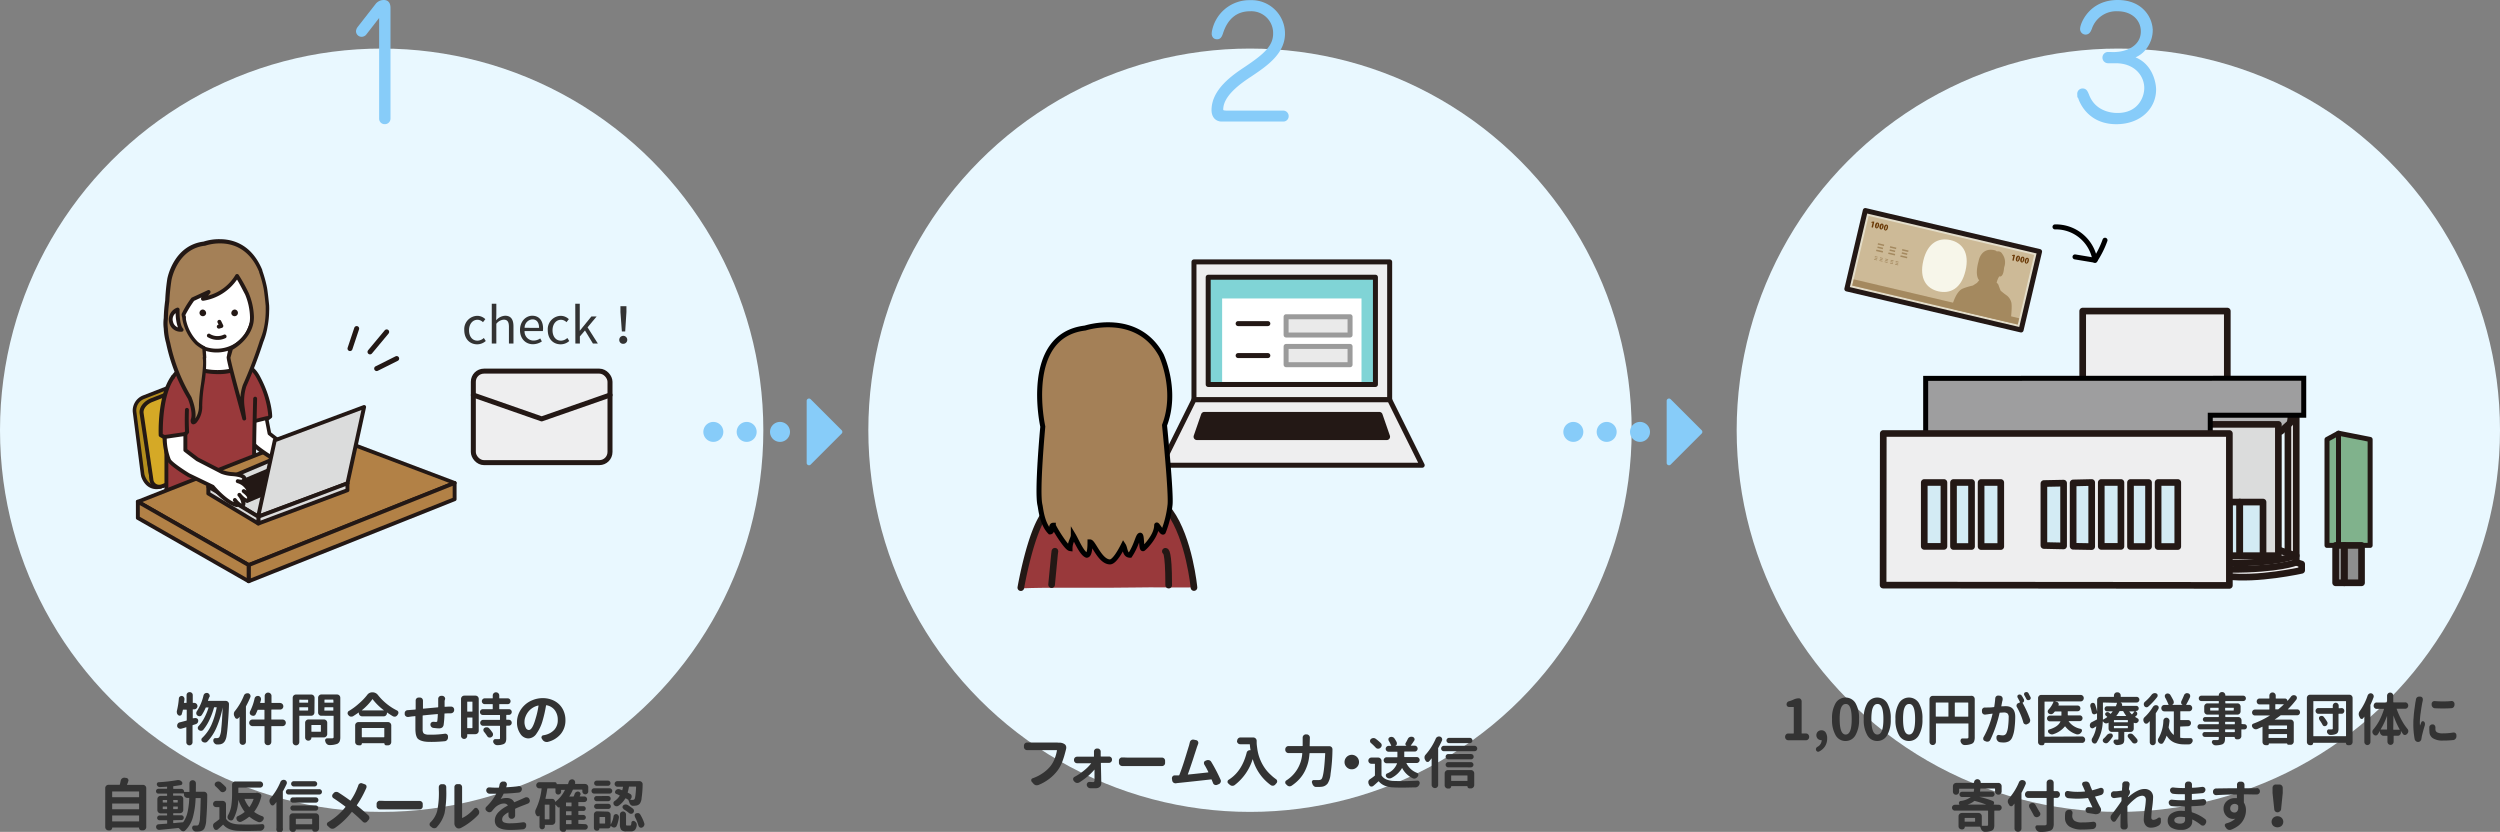 <svg xmlns="http://www.w3.org/2000/svg" width="750" height="249.56" viewBox="0 0 750 249.56"><rect x="0" y="0" width="750" height="249.56" fill="#808080" stroke="none"/><defs><style>.cls-1{fill:#e9f8ff;}.cls-10,.cls-2{fill:#eeeeef;}.cls-10,.cls-11,.cls-12,.cls-15,.cls-16,.cls-2,.cls-24,.cls-25,.cls-3,.cls-4,.cls-6,.cls-7,.cls-8{stroke:#231815;}.cls-10,.cls-11,.cls-12,.cls-14,.cls-15,.cls-16,.cls-2,.cls-22,.cls-24,.cls-25,.cls-27,.cls-3,.cls-4,.cls-6,.cls-7,.cls-8{stroke-linecap:round;stroke-linejoin:round;}.cls-12,.cls-2,.cls-24,.cls-3,.cls-4,.cls-6,.cls-8{stroke-width:2px;}.cls-3{fill:#b4b4b5;}.cls-32,.cls-4{fill:#dbdcdc;}.cls-5{fill:#9e9e9f;}.cls-26,.cls-27,.cls-5{stroke:#000;}.cls-26,.cls-34,.cls-5{stroke-miterlimit:10;}.cls-10,.cls-11,.cls-14,.cls-15,.cls-16,.cls-25,.cls-26,.cls-27,.cls-5,.cls-7{stroke-width:1.5px;}.cls-6{fill:#d3ebf4;}.cls-7{fill:#80b28c;}.cls-8{fill:#8e8e8e;}.cls-9{fill:#333;}.cls-11{fill:#80d4d6;}.cls-12,.cls-29{fill:#231815;}.cls-13,.cls-25{fill:#fff;}.cls-14{fill:#eaeaea;stroke:#9b9b9b;}.cls-15,.cls-22,.cls-24,.cls-27{fill:none;}.cls-16{fill:#e3ddca;}.cls-17{fill:#cdba97;}.cls-18{fill:#a4895f;}.cls-19{fill:#f7f6ea;}.cls-20{fill:#6a3906;}.cls-21,.cls-34{fill:#87ccf9;}.cls-22,.cls-34{stroke:#87ccf9;}.cls-22{stroke-width:6px;stroke-dasharray:0 10;}.cls-23{fill:#99393b;}.cls-26,.cls-33{fill:#a48057;}.cls-28{fill:#b48e1d;}.cls-30{fill:#d5a926;}.cls-31{fill:#b28146;}</style></defs><g id="レイヤー_2" data-name="レイヤー 2"><g id="main"><circle class="cls-1" cx="635.5" cy="129.07" r="114.5"/><rect class="cls-2" x="624.81" y="93.32" width="43.38" height="23.93"/><rect class="cls-2" x="686.38" y="120.95" width="2.49" height="45.74"/><path class="cls-3" d="M687,130.19l-2.74,2.48H661.58l-.75-7.42h24.31S688.25,125.08,687,130.19Z" transform="translate(0 -3.25)"/><path class="cls-2" d="M683.52,168.19l2.86,1,2.5.76v2l1.62.52v1.87s-13.37,3-22.56,1.76l-.63-6.88Z" transform="translate(0 -3.25)"/><rect class="cls-4" x="660.33" y="127.31" width="23.18" height="39.39"/><polygon class="cls-5" points="577.7 131.46 577.7 113.51 691.12 113.47 691.12 124.57 663.08 124.57 663.08 130.05 577.7 131.46"/><rect class="cls-6" x="668.81" y="150.62" width="3.12" height="16.08"/><rect class="cls-6" x="671.93" y="150.62" width="6.98" height="16.08"/><path class="cls-6" d="M688.25,170s-4.3,2.16-19.44,2.15" transform="translate(0 -3.25)"/><path class="cls-6" d="M688.88,171.92s-4.93,2.16-20.07,2.15" transform="translate(0 -3.25)"/><polygon class="cls-2" points="564.98 130.05 668.81 130.05 668.81 175.62 564.93 175.53 564.98 130.05"/><path class="cls-6" d="M647.43,167.21h5.9V148h-5.9Z" transform="translate(0 -3.25)"/><path class="cls-6" d="M639.15,148V167.2h5.41V148Z" transform="translate(0 -3.25)"/><path class="cls-6" d="M630.38,148v19.17h5.9V148Z" transform="translate(0 -3.25)"/><path class="cls-6" d="M621.94,148.13v19l5.57.1V148Z" transform="translate(0 -3.25)"/><path class="cls-6" d="M613.17,148.31V166.9l5.91.13V148.19Z" transform="translate(0 -3.25)"/><path class="cls-6" d="M594.33,167.21h5.9V148h-5.9Z" transform="translate(0 -3.25)"/><path class="cls-6" d="M586.05,148V167.2h5.41V148Z" transform="translate(0 -3.25)"/><path class="cls-6" d="M577.28,148v19.17h5.9V148Z" transform="translate(0 -3.25)"/><polygon class="cls-7" points="711.04 163.62 701.55 163.62 701.55 129.96 711.04 131.83 711.04 163.62"/><polygon class="cls-7" points="698.1 163.62 701.55 163.62 701.55 129.96 698.1 131.83 698.1 163.62"/><rect class="cls-8" x="703.28" y="163.62" width="5.18" height="11.22"/><rect class="cls-8" x="700.69" y="163.62" width="2.59" height="11.22"/><path class="cls-9" d="M536.46,225.32a.87.87,0,0,1-.66-.29,1,1,0,0,1-.27-.69v-.06a1,1,0,0,1,.27-.69.87.87,0,0,1,.66-.29H538c.09,0,.13,0,.13-.12v-7.72c0-.08,0-.12-.13-.12h-1.31a.67.67,0,0,1-.51-.22.78.78,0,0,1-.21-.56,1,1,0,0,1,.19-.59,1,1,0,0,1,.52-.34,8,8,0,0,0,1.28-.46,3.94,3.94,0,0,1,1.67-.43.8.8,0,0,1,.61.27.94.94,0,0,1,.25.66v9.51c0,.08,0,.12.13.12h1.2a.84.84,0,0,1,.65.29.94.94,0,0,1,.28.69v.06a.94.94,0,0,1-.28.69.84.84,0,0,1-.65.29Z" transform="translate(0 -3.25)"/><path class="cls-9" d="M545.72,228.71a.77.77,0,0,1-.27.07.72.72,0,0,1-.27-.07.69.69,0,0,1-.36-.42.74.74,0,0,1-.05-.25.79.79,0,0,1,.06-.29.89.89,0,0,1,.37-.44,2.32,2.32,0,0,0,1.3-1.89c0-.09,0-.13-.11-.13h0a1.48,1.48,0,0,1-1.05-.4,1.55,1.55,0,0,1,0-2.15,1.57,1.57,0,0,1,1.09-.41,1.46,1.46,0,0,1,1.27.65,3.15,3.15,0,0,1,.45,1.81,4.28,4.28,0,0,1-.63,2.33A4.44,4.44,0,0,1,545.72,228.71Z" transform="translate(0 -3.25)"/><path class="cls-9" d="M553.71,225.55a3.34,3.34,0,0,1-3-1.69,9,9,0,0,1-1.09-4.88,8.77,8.77,0,0,1,1.09-4.83,3.49,3.49,0,0,1,5.92,0,8.85,8.85,0,0,1,1.08,4.82,9,9,0,0,1-1.09,4.88A3.34,3.34,0,0,1,553.71,225.55Zm0-1.94q1.8,0,1.8-4.63t-1.8-4.53a1.27,1.27,0,0,0-.72.21,1.93,1.93,0,0,0-.57.73,4.65,4.65,0,0,0-.39,1.41,15.09,15.09,0,0,0-.13,2.18Q551.9,223.62,553.71,223.61Z" transform="translate(0 -3.25)"/><path class="cls-9" d="M563.22,225.55a3.34,3.34,0,0,1-3-1.69,9,9,0,0,1-1.09-4.88,8.77,8.77,0,0,1,1.09-4.83,3.49,3.49,0,0,1,5.92,0,8.85,8.85,0,0,1,1.08,4.82,9,9,0,0,1-1.09,4.88A3.34,3.34,0,0,1,563.22,225.55Zm0-1.94q1.8,0,1.8-4.63t-1.8-4.53a1.27,1.27,0,0,0-.72.21,1.93,1.93,0,0,0-.57.73,4.65,4.65,0,0,0-.39,1.41,15.09,15.09,0,0,0-.13,2.18Q561.41,223.62,563.22,223.61Z" transform="translate(0 -3.25)"/><path class="cls-9" d="M572.73,225.55a3.34,3.34,0,0,1-3-1.69,9,9,0,0,1-1.09-4.88,8.77,8.77,0,0,1,1.09-4.83,3.49,3.49,0,0,1,5.92,0,8.85,8.85,0,0,1,1.08,4.82,9,9,0,0,1-1.09,4.88A3.34,3.34,0,0,1,572.73,225.55Zm0-1.94q1.8,0,1.8-4.63t-1.8-4.53a1.27,1.27,0,0,0-.72.21,1.93,1.93,0,0,0-.57.73,4.65,4.65,0,0,0-.39,1.41,15.09,15.09,0,0,0-.13,2.18Q570.92,223.62,572.73,223.61Z" transform="translate(0 -3.25)"/><path class="cls-9" d="M591.48,212a.85.85,0,0,1,.67.29,1,1,0,0,1,.27.69v11.42a3.4,3.4,0,0,1-.2,1.3,1.31,1.31,0,0,1-.7.69,5.46,5.46,0,0,1-2.15.37h0a1.08,1.08,0,0,1-.68-.25,1.47,1.47,0,0,1-.47-.68l-.06-.19a.59.59,0,0,1,0-.23.74.74,0,0,1,.1-.35.52.52,0,0,1,.47-.28h0l.82,0,.57,0a.5.5,0,0,0,.31-.08.41.41,0,0,0,.1-.3v-4c0-.08,0-.12-.11-.12h-9.53c-.07,0-.11,0-.11.12v5.38a1,1,0,0,1-.28.69.87.87,0,0,1-.65.29h-.06a.88.88,0,0,1-.66-.29,1,1,0,0,1-.28-.69V213a1,1,0,0,1,.28-.69.84.84,0,0,1,.66-.29Zm-10.64,2c-.07,0-.11,0-.11.13v4a.1.1,0,0,0,.11.11h3.58a.1.1,0,0,0,.11-.11v-4c0-.09,0-.13-.11-.13Zm5.6,4.15c0,.07,0,.11.12.11h3.81a.1.1,0,0,0,.11-.11v-4c0-.09,0-.13-.11-.13h-3.81c-.08,0-.12,0-.12.13Z" transform="translate(0 -3.25)"/><path class="cls-9" d="M598.57,212.8a.93.93,0,0,1,.3-.66.8.8,0,0,1,.55-.22h.09l.52.05a.89.89,0,0,1,.76.87.71.71,0,0,1,0,.2c0,.17,0,.32-.07.43-.08.33-.18.86-.32,1.59a.14.14,0,0,0,0,.09l.06,0,1.22-.05c1.92,0,2.89,1.07,2.89,3.2a28,28,0,0,1-.22,3.43,9.42,9.42,0,0,1-.68,2.72,2.45,2.45,0,0,1-1,1.19A3.39,3.39,0,0,1,601,226a7.83,7.83,0,0,1-1-.08,1.11,1.11,0,0,1-.7-.38,1.35,1.35,0,0,1-.36-.77l0-.28a.27.27,0,0,1,0-.12.65.65,0,0,1,.2-.46.61.61,0,0,1,.43-.18h.14a5.93,5.93,0,0,0,1.06.13,1.17,1.17,0,0,0,1.17-.71,6.43,6.43,0,0,0,.49-2,21,21,0,0,0,.17-2.64,1.58,1.58,0,0,0-.36-1.23A1.89,1.89,0,0,0,601,217l-1,.06a.14.14,0,0,0-.14.14,38.31,38.31,0,0,1-2.76,8,1,1,0,0,1-.57.51,1.12,1.12,0,0,1-.36.05.88.88,0,0,1-.39-.08l-.38-.15a.75.75,0,0,1-.43-.5,1.13,1.13,0,0,1,0-.25.77.77,0,0,1,.13-.43,26.4,26.4,0,0,0,2.66-6.92.08.08,0,0,0,0-.08s0,0-.07,0c-.55.07-1,.12-1.26.17s-.52.06-.85.11l-.14,0a.88.88,0,0,1-.54-.2.91.91,0,0,1-.31-.63l0-.35a.8.8,0,0,1,.22-.66.85.85,0,0,1,.63-.29l.42,0h.35c.46,0,1.1,0,1.93-.12a.14.14,0,0,0,.14-.13Q598.49,213.93,598.57,212.8Zm8.56.17a.81.81,0,0,1,.09.37.71.71,0,0,1,0,.24.83.83,0,0,1-.41.47c-.06,0-.08.07,0,.13A31.89,31.89,0,0,1,609,219a1.27,1.27,0,0,1,.06.39,1.08,1.08,0,0,1-.58.94l-.35.18a.68.68,0,0,1-.33.09.71.71,0,0,1-.33-.09A.8.8,0,0,1,607,220a19.7,19.7,0,0,0-1.92-4.6.78.78,0,0,1-.09-.68.71.71,0,0,1,.42-.49l.52-.24a.11.11,0,0,0,.05-.16c-.27-.53-.5-.95-.66-1.26a.57.57,0,0,1-.1-.34.67.67,0,0,1,0-.18.61.61,0,0,1,.32-.38.87.87,0,0,1,.31-.07.79.79,0,0,1,.7.4C606.76,212.3,606.94,212.63,607.13,213Zm2-.68a.67.67,0,0,1,.08.3.91.91,0,0,1,0,.23.65.65,0,0,1-.36.4.77.77,0,0,1-.29.07.74.74,0,0,1-.25,0,.78.78,0,0,1-.43-.39c-.19-.39-.39-.75-.58-1.07a.68.68,0,0,1-.06-.52.52.52,0,0,1,.31-.36.74.74,0,0,1,.32-.07,1.07,1.07,0,0,1,.25,0,.8.8,0,0,1,.44.37C608.71,211.57,608.91,211.92,609.1,212.29Z" transform="translate(0 -3.25)"/><path class="cls-9" d="M624.64,224.19a.85.85,0,0,1,.64.29.93.93,0,0,1,.27.68,1,1,0,0,1-.27.68.84.84,0,0,1-.64.28H613.42a.07.07,0,0,0-.08.08.61.61,0,0,1-.18.45.58.58,0,0,1-.42.18h-.39a.86.86,0,0,1-.65-.28.94.94,0,0,1-.28-.7V212.71a.94.94,0,0,1,.28-.7.86.86,0,0,1,.65-.28h11.86a.86.86,0,0,1,.65.28.94.94,0,0,1,.27.68,1,1,0,0,1-.27.69.87.87,0,0,1-.65.29H616.5s0,0,0,0h0l.58.17a.68.68,0,0,1,.47.4.66.66,0,0,1,.07.3.68.68,0,0,1-.08.31.08.08,0,0,0,0,.07.06.06,0,0,0,.06,0h5.71a.79.79,0,0,1,.57.25.87.87,0,0,1,0,1.2.79.79,0,0,1-.57.25h-2.85c-.09,0-.13,0-.13.11v1a.12.12,0,0,0,.13.13h3.48a.77.77,0,0,1,.58.25.83.83,0,0,1,.24.6.88.88,0,0,1-.24.62.77.77,0,0,1-.58.25h-3.29s0,0-.06,0a0,0,0,0,0,0,.06,5.73,5.73,0,0,0,3.6,2.26.52.52,0,0,1,.39.37.82.82,0,0,1,0,.21.63.63,0,0,1-.11.35l-.06.08a1.47,1.47,0,0,1-.62.55,1,1,0,0,1-.44.1.84.84,0,0,1-.31,0,6.75,6.75,0,0,1-3.46-2.36c0-.06-.1-.06-.14,0a7.33,7.33,0,0,1-3.45,2.31,1.06,1.06,0,0,1-.38.07,1.09,1.09,0,0,1-.4-.07,1.69,1.69,0,0,1-.68-.48v0a.6.6,0,0,1-.12-.36,1.09,1.09,0,0,1,0-.18.55.55,0,0,1,.38-.4c1.78-.54,2.89-1.33,3.33-2.36a.08.08,0,0,0,0-.08.07.07,0,0,0,0,0h-3.19a.75.75,0,0,1-.57-.25.84.84,0,0,1-.25-.62.8.8,0,0,1,.25-.6.75.75,0,0,1,.57-.25h3.39c.08,0,.11,0,.11-.13v-1a.1.1,0,0,0-.11-.11h-1.75a.21.21,0,0,0-.19.1l-.31.36a1,1,0,0,1-.68.35h-.11a1.18,1.18,0,0,1-.65-.2.69.69,0,0,1-.31-.61.73.73,0,0,1,.22-.53,7.48,7.48,0,0,0,1.51-2.36.06.06,0,0,0,0-.07.08.08,0,0,0-.07,0h-2.5c-.08,0-.12,0-.12.11v10.3c0,.07,0,.11.12.11Z" transform="translate(0 -3.25)"/><path class="cls-9" d="M640.64,216.57a0,0,0,0,0,0,0s0,0,0,0l.22.17a.73.73,0,0,1,.32.63.74.74,0,0,1-.27.58c-.1.09-.21.17-.33.26a.1.1,0,0,0,0,.14c.23.15.46.29.69.41a.64.64,0,0,1,.34.47.53.53,0,0,1,0,.13.66.66,0,0,1-.16.43,1.11,1.11,0,0,1-.58.4,1,1,0,0,1-.24,0,1.06,1.06,0,0,1-.44-.11l0,0a.06.06,0,0,0-.07,0,.07.07,0,0,0,0,.06v1.71a1,1,0,0,1-.27.69.88.88,0,0,1-.66.29h-1.78c-.09,0-.13,0-.13.11v2.06a2.62,2.62,0,0,1-.15,1,1,1,0,0,1-.58.52,4,4,0,0,1-1.43.25l0,0a.91.91,0,0,1-.62-.24,1.38,1.38,0,0,1-.44-.61.89.89,0,0,1,0-.22.68.68,0,0,1,.08-.31.48.48,0,0,1,.44-.25h.68a.34.34,0,0,0,.2-.05.25.25,0,0,0,.05-.17v-2c0-.07,0-.11-.12-.11H633.5a.87.87,0,0,1-.65-.29,1,1,0,0,1-.28-.69v-1.71a.09.09,0,0,0,0-.06s0,0-.07,0l-.1.07a1.08,1.08,0,0,1-.48.13l-.23,0a1.27,1.27,0,0,1-.65-.41c0-.07-.11-.13-.16-.19a0,0,0,0,0-.05,0s0,0,0,0A12.92,12.92,0,0,1,629,226a.68.68,0,0,1-.57.32h0a.81.81,0,0,1-.62-.27,1,1,0,0,1-.3-.66.62.62,0,0,1,0-.13,1,1,0,0,1,.19-.6,9.24,9.24,0,0,0,1.18-3.44.05.05,0,0,0,0-.05h-.05l-.74.47a.79.79,0,0,1-.38.11.68.68,0,0,1-.27-.05.72.72,0,0,1-.44-.49,1.4,1.4,0,0,1-.05-.34,1.31,1.31,0,0,1,.08-.43,1,1,0,0,1,.52-.55l1.45-.76a.16.16,0,0,0,.11-.17c0-.27,0-.68,0-1.22v-.39a.06.06,0,0,0,0-.06H629l-.44.2a.75.75,0,0,1-.29.06.67.67,0,0,1-.33-.08.78.78,0,0,1-.39-.55c-.12-.56-.27-1.15-.46-1.76a.8.8,0,0,1,0-.26.83.83,0,0,1,.07-.34.75.75,0,0,1,.41-.41.81.81,0,0,1,.56,0,.77.77,0,0,1,.4.43,14,14,0,0,1,.61,2.18h0v-3.47a1,1,0,0,1,.27-.7.9.9,0,0,1,.66-.28h4c.08,0,.12-.05.12-.14v-.25a1,1,0,0,1,.27-.69.87.87,0,0,1,.66-.28h.16a.86.86,0,0,1,.65.28.94.94,0,0,1,.28.69v.25c0,.09,0,.14.11.14H641a.75.75,0,0,1,.57.25.81.81,0,0,1,.24.59.83.83,0,0,1-.24.6.75.75,0,0,1-.57.25H635.8s0,0,0,0l.27,0a.67.67,0,0,1,.47.33.68.68,0,0,1,.09.33.77.77,0,0,1,0,.25c0,.07,0,.1.06.1h4.19a.69.69,0,0,1,.52.22.72.72,0,0,1,.21.53.76.76,0,0,1-.21.54.69.69,0,0,1-.52.22ZM631,214c-.08,0-.12,0-.12.13v3.62c0,.3,0,.74,0,1.31a.06.06,0,0,0,0,.06.06.06,0,0,0,.07,0,9.84,9.84,0,0,0,1.17-.71.1.1,0,0,0,0-.17l-.37-.3a.56.56,0,0,1-.2-.41.5.5,0,0,1,.17-.44.83.83,0,0,1,.52-.21l0,0a.71.71,0,0,1,.47.17,4.15,4.15,0,0,1,.36.28.12.12,0,0,0,.19,0,4.81,4.81,0,0,0,.52-.63.06.06,0,0,0,0-.06s0,0,0,0h-1.69a.67.67,0,0,1-.51-.22.8.8,0,0,1-.2-.54.76.76,0,0,1,.2-.53.67.67,0,0,1,.51-.22h2.54a.18.18,0,0,0,.17-.11c.13-.32.22-.6.29-.83a.1.1,0,0,0,0-.09.09.09,0,0,0-.06,0Zm1,9.86a1.51,1.51,0,0,1,.62-.48,1,1,0,0,1,.41-.08,1,1,0,0,1,.33,0,.62.62,0,0,1,.44.43.61.61,0,0,1,.06.25.68.68,0,0,1-.12.38,10.83,10.83,0,0,1-1.31,1.61.92.92,0,0,1-.65.27h0a1.18,1.18,0,0,1-.69-.29.7.7,0,0,1-.26-.56.73.73,0,0,1,.27-.58A6.73,6.73,0,0,0,632,223.86Zm6.23-3.93c.09,0,.13,0,.13-.12v-.41c0-.09,0-.14-.13-.14h-3.94c-.08,0-.11.05-.11.14v.41c0,.08,0,.12.11.12Zm0,1.79c.09,0,.13,0,.13-.13v-.43c0-.08,0-.12-.13-.12h-3.94c-.08,0-.11,0-.11.12v.43c0,.09,0,.13.11.13ZM637,216.67a.21.21,0,0,0-.19-.1H636a.21.21,0,0,0-.19.1,8.36,8.36,0,0,1-.89,1.31.06.06,0,0,0,0,.07s0,0,0,0h2.87a.05.05,0,0,0,.05,0,.08.08,0,0,0,0-.07A10.6,10.6,0,0,1,637,216.67Zm1.48,7.82a.68.68,0,0,1-.17-.45v-.1a.67.67,0,0,1,.31-.48,1.12,1.12,0,0,1,.53-.13h.15a1.21,1.21,0,0,1,.63.33,17.15,17.15,0,0,1,1.17,1.33.74.74,0,0,1,.16.47,1.41,1.41,0,0,1,0,.18.78.78,0,0,1-.39.53.86.86,0,0,1-.44.12,1,1,0,0,1-.24,0,1,1,0,0,1-.58-.4C639.24,225.42,638.87,225,638.45,224.49Zm1.91-7.83a0,0,0,0,0,0,0,.05.05,0,0,0,0,0h-1.58a0,0,0,0,0,0,0,0,0,0,0,0,0,.06,7.39,7.39,0,0,0,.67.78c.07.06.12.06.18,0A10.07,10.07,0,0,0,640.36,216.66Z" transform="translate(0 -3.25)"/><path class="cls-9" d="M645.85,215.36a1.3,1.3,0,0,1,.57-.5,1.21,1.21,0,0,1,.38-.06,1,1,0,0,1,.34.06.78.78,0,0,1,.46.48.86.86,0,0,1,0,.27.8.8,0,0,1-.11.4c-.21.36-.44.74-.7,1.13a.39.39,0,0,0-.06.21v8.52a.9.9,0,0,1-.27.67.86.86,0,0,1-1.27,0,.94.94,0,0,1-.26-.67v-6.23s0,0,0,0h-.05l-.5.52a.69.69,0,0,1-.47.2l-.15,0a.75.75,0,0,1-.52-.38.5.5,0,0,0-.08-.14,1.14,1.14,0,0,1-.15-.58,1.21,1.21,0,0,1,0-.18,1.07,1.07,0,0,1,.35-.66A14.35,14.35,0,0,0,645.85,215.36Zm-.38-3.67a1.37,1.37,0,0,1,.63-.45,1.07,1.07,0,0,1,.35-.06,1.19,1.19,0,0,1,.41.08.71.71,0,0,1,.43.48c0,.07,0,.14,0,.2a.74.74,0,0,1-.14.43,20.47,20.47,0,0,1-2.7,2.88.69.69,0,0,1-.46.18l-.14,0a.82.82,0,0,1-.55-.36,1.06,1.06,0,0,1-.16-.54v-.13a.94.94,0,0,1,.32-.6A13.53,13.53,0,0,0,645.47,211.69Zm8.71,9.52c-.09,0-.13,0-.13.13v3.1a.13.13,0,0,0,.13.15,7.19,7.19,0,0,0,1.27.1h1.74a.57.57,0,0,1,.49.28.71.71,0,0,1,.12.39,1,1,0,0,1,0,.23h0a1.38,1.38,0,0,1-.43.69,1,1,0,0,1-.71.28H655.3a7.53,7.53,0,0,1-3.06-.57,5,5,0,0,1-2.21-2,0,0,0,0,0-.06,0,0,0,0,0,0,0,0,9.45,9.45,0,0,1-1,2.09.65.65,0,0,1-.58.31h0a.92.92,0,0,1-.63-.24l-.09-.1a1,1,0,0,1-.3-.65v-.08a1.06,1.06,0,0,1,.19-.62,11.09,11.09,0,0,0,1.45-5.24,1,1,0,0,1,.31-.67.92.92,0,0,1,.6-.23H650a.88.88,0,0,1,.63.35.92.92,0,0,1,.22.59v.1c-.07.59-.14,1.16-.24,1.71a.51.51,0,0,0,0,.25,4.88,4.88,0,0,0,1.47,2.13.06.06,0,0,0,.07,0,.08.08,0,0,0,0-.07v-6.84c0-.08,0-.12-.13-.12H649.3a.84.84,0,0,1-.64-.28,1,1,0,0,1,0-1.36.84.84,0,0,1,.64-.28h1.2a.07.07,0,0,0,.06,0,.08.08,0,0,0,0-.08,17.38,17.38,0,0,0-1-2.12.89.89,0,0,1-.11-.4,1.24,1.24,0,0,1,0-.27.82.82,0,0,1,.43-.48.8.8,0,0,1,.41-.1,1.17,1.17,0,0,1,.3.05,1,1,0,0,1,.55.45c.33.56.63,1.1.88,1.61a1.12,1.12,0,0,1,.1.43,1.25,1.25,0,0,1,0,.32,1,1,0,0,1-.49.56l0,0s0,0,0,0,0,0,0,0h3.24a0,0,0,0,0,0,0s0,0,0,0l-.06,0a.8.8,0,0,1-.46-.51,1,1,0,0,1,0-.29.77.77,0,0,1,.11-.41c.26-.53.51-1.09.74-1.66a1,1,0,0,1,.5-.55.82.82,0,0,1,.4-.1.7.7,0,0,1,.31.07l.11,0a.84.84,0,0,1,.49.5,1.06,1.06,0,0,1,.05.31,1,1,0,0,1-.08.39q-.67,1.4-1.14,2.19a0,0,0,0,0,0,.06.05.05,0,0,0,0,0h.92a.84.84,0,0,1,.64.28,1,1,0,0,1,0,1.36.84.84,0,0,1-.64.28h-2.54c-.09,0-.13,0-.13.12v2.39c0,.09,0,.13.13.13h2.19a.83.83,0,0,1,.62.27.85.85,0,0,1,.26.65.88.88,0,0,1-.26.65.84.84,0,0,1-.62.28Z" transform="translate(0 -3.25)"/><path class="cls-9" d="M673.34,220.52a.68.68,0,0,1,.53.24.76.76,0,0,1,.21.54.75.75,0,0,1-.21.54.7.7,0,0,1-.53.23h-.82c-.07,0-.11,0-.11.13v1.86a.94.94,0,0,1-.28.69.87.87,0,0,1-.65.29H671a.54.54,0,0,1-.41-.18.61.61,0,0,1-.18-.45s0-.07-.08-.07h-2.71a.11.11,0,0,0-.12.12v.4a2.66,2.66,0,0,1-.19,1.12,1.36,1.36,0,0,1-.67.59,6.4,6.4,0,0,1-2,.28h0a1,1,0,0,1-.63-.23,1.52,1.52,0,0,1-.44-.58.69.69,0,0,1,0-.24.44.44,0,0,1,.1-.28.45.45,0,0,1,.41-.25l1.17,0a.44.44,0,0,0,.3-.11.45.45,0,0,0,.09-.32v-.4c0-.08,0-.12-.11-.12h-4.1a.67.67,0,0,1-.49-.21.74.74,0,0,1-.21-.53.69.69,0,0,1,.21-.51.67.67,0,0,1,.49-.21h4.1c.07,0,.11,0,.11-.13v-.55c0-.09,0-.13-.11-.13h-5.54a.72.72,0,0,1-.53-.23.75.75,0,0,1-.21-.54.76.76,0,0,1,.21-.54.69.69,0,0,1,.53-.24h5.54a.1.1,0,0,0,.11-.11v-.48c0-.09,0-.14-.11-.14h-4a.59.59,0,0,1-.46-.2.7.7,0,0,1,0-1,.63.63,0,0,1,.46-.2h4a.1.1,0,0,0,.11-.11v-.5c0-.09,0-.13-.11-.13h-3.33a.87.87,0,0,1-.65-.29.94.94,0,0,1-.28-.69v-1.42a.93.93,0,0,1,.28-.68.84.84,0,0,1,.65-.29h3.33c.07,0,.11,0,.11-.12v-.45c0-.09,0-.13-.11-.13h-5.14a.74.74,0,0,1-.54-.23.8.8,0,0,1-.22-.57.76.76,0,0,1,.22-.56.71.71,0,0,1,.54-.24h5.14a.1.1,0,0,0,.11-.11.94.94,0,0,1,.28-.7.86.86,0,0,1,.65-.28h.09a.88.88,0,0,1,.67.28,1,1,0,0,1,.27.7c0,.08,0,.11.12.11H673a.73.73,0,0,1,.54.24.77.77,0,0,1,.23.56.81.81,0,0,1-.23.57.76.76,0,0,1-.54.23h-5.29c-.08,0-.12,0-.12.13v.45a.11.11,0,0,0,.12.12h3.53a.85.85,0,0,1,.67.29,1,1,0,0,1,.27.68v1.42a1,1,0,0,1-.27.69.88.88,0,0,1-.67.29h-3.53c-.08,0-.12,0-.12.13v.5c0,.07,0,.11.12.11h3.82a.87.87,0,0,1,.65.29,1,1,0,0,1,.28.69v1a.1.1,0,0,0,.11.11Zm-10.28-4.23c0,.08,0,.12.11.12h2.3c.07,0,.11,0,.11-.12v-.56c0-.09,0-.14-.11-.14h-2.3c-.08,0-.11,0-.11.14Zm7.09-.56c0-.09,0-.14-.11-.14h-2.38c-.08,0-.12,0-.12.14v.56a.11.11,0,0,0,.12.12H670c.08,0,.11,0,.11-.12Zm-2.49,4.06c-.08,0-.12.05-.12.14v.48c0,.08,0,.11.12.11h2.67c.08,0,.12,0,.12-.11v-.48c0-.09,0-.14-.12-.14Zm2.67,3.09c.08,0,.12,0,.12-.13v-.55c0-.09,0-.13-.12-.13h-2.67c-.08,0-.12,0-.12.13v.55c0,.09,0,.13.12.13Z" transform="translate(0 -3.25)"/><path class="cls-9" d="M689.76,216.32a.92.92,0,0,1,0,1.26.82.82,0,0,1-.6.25h-4.84a.29.29,0,0,0-.22.09c-.59.44-1.16.84-1.71,1.21,0,0,0,0,0,0s0,0,0,0h4.81a.84.84,0,0,1,.65.29.94.94,0,0,1,.28.69v5.59a.94.94,0,0,1-.28.69.87.87,0,0,1-.65.29h-.7a.34.34,0,0,1-.26-.12.36.36,0,0,1-.11-.28,0,0,0,0,0,0,0h-5.46s0,0,0,.07a.45.45,0,0,1-.12.31.42.42,0,0,1-.3.14h-.57a.88.88,0,0,1-.66-.29,1,1,0,0,1-.27-.69v-4.45a.08.08,0,0,0,0-.08s0,0-.07,0l-1.5.67a1.19,1.19,0,0,1-.41.08,1.1,1.1,0,0,1-.35-.05,1.34,1.34,0,0,1-.63-.48l-.06-.1a.72.72,0,0,1-.14-.41.64.64,0,0,1,0-.2.62.62,0,0,1,.41-.45,27.36,27.36,0,0,0,5-2.46s0,0,0,0,0,0,0,0h-4.53a.82.82,0,0,1-.6-.25.92.92,0,0,1,0-1.26.79.79,0,0,1,.6-.26h4.21a.12.12,0,0,0,.13-.13v-1.3c0-.08,0-.12-.13-.12h-2.84a.79.79,0,0,1-.59-.25.93.93,0,0,1,0-1.25.8.8,0,0,1,.59-.26h2.84c.09,0,.13,0,.13-.11v-.73a.94.94,0,0,1,.28-.7.86.86,0,0,1,.65-.28h.05a.86.86,0,0,1,.65.28.94.94,0,0,1,.28.7v.73a.1.1,0,0,0,.11.11h2.68a.67.67,0,0,1,.5.22.72.72,0,0,1,.21.53l0,0h0c.37-.42.72-.85,1.06-1.3a1,1,0,0,1,.63-.43,1.06,1.06,0,0,1,.74.09.83.83,0,0,1,.41.54,1.5,1.5,0,0,1,0,.2.83.83,0,0,1-.16.47,26.28,26.28,0,0,1-2.54,2.89s0,0,0,.05,0,0,0,0h2.78A.79.79,0,0,1,689.76,216.32ZM686,221.94c.07,0,.11,0,.11-.12V221a.1.1,0,0,0-.11-.11H680.7a.1.1,0,0,0-.11.11v.85c0,.08,0,.12.11.12Zm-5.45,2.57c0,.08,0,.12.11.12H686c.07,0,.11,0,.11-.12v-.91c0-.09,0-.14-.11-.14H680.7c-.07,0-.11,0-.11.14Zm2.15-10c-.07,0-.11,0-.11.12v1.3c0,.08,0,.13.11.13h.66a.37.37,0,0,0,.21-.08q.84-.71,1.56-1.38a0,0,0,0,0,0-.06s0,0,0,0Z" transform="translate(0 -3.25)"/><path class="cls-9" d="M692.06,212.66a1,1,0,0,1,.27-.7.87.87,0,0,1,.66-.28h11.86a.87.87,0,0,1,.66.28,1,1,0,0,1,.27.7v13.16a1,1,0,0,1-.27.7.87.87,0,0,1-.66.28h-.47a.58.58,0,0,1-.42-.18.61.61,0,0,1-.18-.45c0-.06,0-.08-.08-.08H694s-.06,0-.06.08a.61.61,0,0,1-.18.45.6.6,0,0,1-.44.18H693a.87.87,0,0,1-.66-.28,1,1,0,0,1-.27-.7ZM694,224c0,.08,0,.12.11.12h9.59c.07,0,.11,0,.11-.12V213.72c0-.09,0-.14-.11-.14h-9.59c-.08,0-.11,0-.11.14Zm8.5-8.33a.75.75,0,0,1,.57.25.91.91,0,0,1,0,1.21.75.75,0,0,1-.57.25h-.84c-.07,0-.11,0-.11.12v4.31a2.73,2.73,0,0,1-.16,1.07,1.17,1.17,0,0,1-.58.56,4.29,4.29,0,0,1-1.69.3h0a.93.93,0,0,1-.61-.23,1.16,1.16,0,0,1-.41-.62.88.88,0,0,1,0-.21.7.7,0,0,1,.09-.35.54.54,0,0,1,.47-.27h.89a.34.34,0,0,0,.22-.06.3.3,0,0,0,.06-.22v-4.28c0-.08,0-.12-.11-.12h-4.24a.75.75,0,0,1-.57-.25.88.88,0,0,1,0-1.21.75.75,0,0,1,.57-.25h4.24c.07,0,.11,0,.11-.12V215a1,1,0,0,1,.26-.66.87.87,0,0,1,1.26,0,.9.9,0,0,1,.26.66v.61c0,.08,0,.12.11.12Zm-6.66,3.49a.71.71,0,0,1-.14-.42.59.59,0,0,1,0-.13.6.6,0,0,1,.31-.47,1,1,0,0,1,.44-.11h.18a.79.79,0,0,1,.53.34,11,11,0,0,1,1,1.44.86.86,0,0,1,.11.4.75.75,0,0,1-.05.26.83.83,0,0,1-.41.52.67.67,0,0,1-.35.1.74.74,0,0,1-.25,0,.82.82,0,0,1-.46-.42A10.21,10.21,0,0,0,695.81,219.2Z" transform="translate(0 -3.25)"/><path class="cls-9" d="M710.29,211.92a1.08,1.08,0,0,1,.49-.58,1,1,0,0,1,.43-.11.69.69,0,0,1,.28.05h0a.88.88,0,0,1,.53.47.82.82,0,0,1,.1.4,1,1,0,0,1-.06.33c-.28.75-.59,1.5-.93,2.24a.53.53,0,0,0,0,.25V225.8a.93.93,0,0,1-.27.68.87.87,0,0,1-.65.29.85.85,0,0,1-.64-.29.93.93,0,0,1-.27-.68v-7.55s0,0,0,0,0,0,0,0l-.34.46a.5.5,0,0,1-.42.22h-.1a.6.6,0,0,1-.45-.34l-.19-.39a1.42,1.42,0,0,1-.18-.69.5.5,0,0,1,0-.12,1.42,1.42,0,0,1,.27-.76A17.74,17.74,0,0,0,710.29,211.92Zm11.91,2.31a1,1,0,0,1,.27.68.93.93,0,0,1-.27.68.87.87,0,0,1-.65.29h-2.47a.09.09,0,0,0-.07,0,.08.08,0,0,0,0,.08,22,22,0,0,0,1.44,3.26,16.49,16.49,0,0,0,1.82,2.74,1,1,0,0,1,.22.64,1,1,0,0,1-.27.72,1.06,1.06,0,0,0-.15.15.81.81,0,0,1-.6.28h0a.69.69,0,0,1-.56-.28c-.21-.28-.42-.6-.64-.95h0l0,0V223a.94.94,0,0,1-.28.69.84.84,0,0,1-.65.29h-1.12a.12.12,0,0,0-.13.14v1.62a1,1,0,0,1-.26.69.91.91,0,0,1-1.33,0,1,1,0,0,1-.27-.69v-1.62c0-.09,0-.14-.12-.14h-1.08a.84.84,0,0,1-.65-.29A1,1,0,0,1,714,223v-.46s0,0,0,0h0c-.26.42-.51.79-.74,1.1a.73.73,0,0,1-.57.26h0a.84.84,0,0,1-.61-.29l-.1-.12a1,1,0,0,1-.27-.7,1,1,0,0,1,.24-.65,15.88,15.88,0,0,0,1.87-2.75A21.52,21.52,0,0,0,715.2,216a.08.08,0,0,0,0-.08.09.09,0,0,0-.07,0H713a.84.84,0,0,1-.64-.29.92.92,0,0,1-.26-.68,1,1,0,0,1,.26-.68A.83.83,0,0,1,713,214H716c.08,0,.12,0,.12-.13V212a1,1,0,0,1,.27-.7.93.93,0,0,1,1.33,0,1,1,0,0,1,.26.7v1.83a.12.12,0,0,0,.13.13h3.42A.86.86,0,0,1,722.2,214.23Zm-8,7.81s0,0,0,.07a.05.05,0,0,0,0,0H716c.08,0,.12,0,.12-.13V218l0,0s0,0,0,0A22.28,22.28,0,0,1,714.23,222Zm3.77,0a.12.12,0,0,0,.13.13h1.75a.07.07,0,0,0,.06,0,.06.06,0,0,0,0-.07,26.54,26.54,0,0,1-1.88-4.22s0,0,0,0,0,0,0,0Z" transform="translate(0 -3.25)"/><path class="cls-9" d="M724.77,213.14a1,1,0,0,1,.33-.67.85.85,0,0,1,.58-.23h.1l.38,0a.69.69,0,0,1,.55.33.89.89,0,0,1,.14.47.71.71,0,0,1,0,.21c0,.2-.08.39-.11.57-.16.75-.33,1.78-.51,3.08a22.34,22.34,0,0,0-.28,3.08,9,9,0,0,0,.05.94l0,0s0,0,0,0,.18-.43.4-1a.51.51,0,0,1,.34-.3.45.45,0,0,1,.43.1.87.87,0,0,1,.3.47,1,1,0,0,1,0,.28,1,1,0,0,1,0,.3c-.21.66-.4,1.31-.58,2s-.29,1.15-.37,1.52c0,.15-.06.31-.08.5a1.16,1.16,0,0,1-.28.71,1,1,0,0,1-.63.34h-.08a1.08,1.08,0,0,1-.65-.22,1.16,1.16,0,0,1-.41-.66,24.73,24.73,0,0,1-.39-4.55c0-.48,0-1,.05-1.5s.07-1.06.13-1.61.11-1,.16-1.33.11-.79.18-1.31.12-.82.14-.89C724.72,213.56,724.75,213.34,724.77,213.14Zm4,8.3a1,1,0,0,1,.38-.67,1,1,0,0,1,.61-.21h.1a.77.77,0,0,1,.58.35,1,1,0,0,1,.19.59v.1a3.4,3.4,0,0,0,0,.45,1,1,0,0,0,.52.91,3.55,3.55,0,0,0,1.7.3A18.23,18.23,0,0,0,736,223h.14a.74.74,0,0,1,.49.18.84.84,0,0,1,.3.61v.34a1.13,1.13,0,0,1-.26.74,1,1,0,0,1-.65.39,26.77,26.77,0,0,1-3.19.16,5.29,5.29,0,0,1-3-.72,2.33,2.33,0,0,1-1-2A7.82,7.82,0,0,1,728.81,221.44Zm1.67-5.71a1,1,0,0,1-.66-.34,1.09,1.09,0,0,1-.29-.73v-.21a.88.88,0,0,1,.27-.65.85.85,0,0,1,.57-.23h.08c.73.06,1.49.1,2.27.1s1.8,0,2.74-.12h.08a.81.81,0,0,1,.57.23.86.86,0,0,1,.28.65v.23a1.12,1.12,0,0,1-.26.73.91.91,0,0,1-.67.32c-.86.06-1.71.08-2.55.08S731.28,215.77,730.48,215.73Z" transform="translate(0 -3.25)"/><path class="cls-9" d="M599.62,244.68a.89.89,0,0,1,.63.26.87.87,0,0,1,0,1.24.85.85,0,0,1-.63.26h-1.2a.12.12,0,0,0-.13.13v4.19a2.77,2.77,0,0,1-.18,1.13,1.24,1.24,0,0,1-.72.61,5.89,5.89,0,0,1-1.92.3h0a1.07,1.07,0,0,1-.71-.27,1.46,1.46,0,0,1-.48-.68q-.09-.22-.18-.48a.17.17,0,0,0-.17-.11h-4.42c-.05,0-.08,0-.08.08a.7.7,0,0,1-.21.52.73.73,0,0,1-.52.21h-.2a.94.94,0,0,1-.94-.93v-3a1,1,0,0,1,1-1h5a.94.94,0,0,1,.69.29,1,1,0,0,1,.29.69v2.74c0,.09,0,.13.12.13l1.39,0a.66.66,0,0,0,.29-.07.26.26,0,0,0,.08-.21v-4.14a.12.12,0,0,0-.14-.13h-9.79a.85.85,0,0,1-.63-.26.85.85,0,0,1,0-1.24.89.89,0,0,1,.63-.26h1.26a.07.07,0,0,0,.07,0,.08.08,0,0,0,0-.07l-.07-.12a.72.72,0,0,1-.08-.32.6.6,0,0,1,.05-.26.63.63,0,0,1,.45-.37,6.14,6.14,0,0,0,3-1.13s0,0,0-.05a0,0,0,0,0,0,0h-2.53a.79.79,0,0,1-.57-.23.75.75,0,0,1-.23-.56.73.73,0,0,1,.23-.55.76.76,0,0,1,.57-.24h3.35c.09,0,.14,0,.15-.11s.06-.39.1-.68q0-.12-.12-.12h-4.25c-.09,0-.13,0-.13.12v.76a.94.94,0,0,1-.93.93.92.92,0,0,1-.93-.93v-1.63a1,1,0,0,1,1-1h5.2c.08,0,.13,0,.13-.11v0a1,1,0,0,1,1-1h0a1,1,0,0,1,1,1v0c0,.08,0,.11.13.11h5.17a.92.92,0,0,1,.69.3.94.94,0,0,1,.29.68v1.6a.94.94,0,0,1-.29.68.91.91,0,0,1-.68.28,1,1,0,0,1-1-1v-.73c0-.08-.05-.12-.13-.12h-4.15c-.09,0-.14,0-.14.12a6.79,6.79,0,0,1-.1.68c0,.07,0,.11.12.11h3.47a.75.75,0,0,1,.55.24.76.76,0,0,1,.23.55.79.79,0,0,1-.78.79h-3.77s0,0,0,0h0a30.63,30.63,0,0,1,4,1.23.67.67,0,0,1,.4.45.69.69,0,0,1,0,.2.62.62,0,0,1-.13.38.09.09,0,0,0,0,.07l0,0Zm-7.21,5.08c.08,0,.12,0,.12-.13v-.86c0-.09,0-.14-.12-.14h-2.9c-.08,0-.12.05-.12.14v.86c0,.09,0,.13.12.13Zm-2.16-5.13s0,0,0,0,0,0,0,0h5.62s0,0,0,0,0,0,0,0a30.28,30.28,0,0,0-3.37-1.08.25.25,0,0,0-.22,0A5.83,5.83,0,0,1,590.25,244.63Z" transform="translate(0 -3.25)"/><path class="cls-9" d="M605.69,237.92a1.11,1.11,0,0,1,.53-.56,1,1,0,0,1,.44-.1,1.26,1.26,0,0,1,.33.05l.13.05a.85.85,0,0,1,.55.48,1,1,0,0,1,.08.37.85.85,0,0,1-.08.35c-.37.86-.75,1.67-1.16,2.42a.41.41,0,0,0-.07.23v10.58a1,1,0,0,1-.29.69.94.94,0,0,1-.69.29h-.11a1,1,0,0,1-1-1v-7.41a.07.07,0,0,0,0,0,0,0,0,0,0-.05,0c-.14.18-.29.35-.45.53a.56.56,0,0,1-.46.23h-.12a.68.68,0,0,1-.51-.37c-.08-.13-.16-.26-.23-.4a1.14,1.14,0,0,1-.19-.64.77.77,0,0,1,0-.15,1.27,1.27,0,0,1,.32-.75A17.53,17.53,0,0,0,605.69,237.92ZM617,240.58a.94.94,0,0,1,.7.28,1,1,0,0,1,.28.7v.08a1,1,0,0,1-.28.69.91.91,0,0,1-.7.29h-.76a.11.11,0,0,0-.12.12v7.6a3.16,3.16,0,0,1-.26,1.44,1.56,1.56,0,0,1-.87.7,9.17,9.17,0,0,1-3,.34,1.33,1.33,0,0,1-.77-.25,1.8,1.8,0,0,1-.5-.68l-.06-.2a.5.5,0,0,1-.05-.23.62.62,0,0,1,.1-.35.53.53,0,0,1,.48-.27h0l1.42,0,.8,0a.74.74,0,0,0,.45-.11.47.47,0,0,0,.13-.39v-7.6c0-.08,0-.12-.13-.12h-5.38a.91.91,0,0,1-.69-.29.94.94,0,0,1-.29-.69v-.08a1,1,0,0,1,.29-.7.94.94,0,0,1,.69-.28h5.38c.09,0,.13,0,.13-.13v-2.36a.94.94,0,0,1,.28-.7,1,1,0,0,1,.7-.28h.15a1,1,0,0,1,.69.28,1,1,0,0,1,.29.7v2.36c0,.09,0,.13.12.13Zm-5.05,6.33a.82.82,0,0,1,.14.44.93.93,0,0,1,0,.29.91.91,0,0,1-.49.58l-.2.1a1,1,0,0,1-.41.1,1,1,0,0,1-.32-.07,1,1,0,0,1-.54-.48c-.32-.63-.76-1.42-1.3-2.36a.79.79,0,0,1-.11-.43,1.41,1.41,0,0,1,0-.28.9.9,0,0,1,.48-.53l0,0a1.09,1.09,0,0,1,.46-.1,1.26,1.26,0,0,1,.33,0,1.06,1.06,0,0,1,.62.48C611.17,245.67,611.62,246.41,611.9,246.91Z" transform="translate(0 -3.25)"/><path class="cls-9" d="M619.57,247.11a1,1,0,0,1,.4-.67,1,1,0,0,1,.65-.23.18.18,0,0,1,.1,0H621a.77.77,0,0,1,.58.35.84.84,0,0,1,.18.52.88.88,0,0,1,0,.16,4.48,4.48,0,0,0-.08.72,1.83,1.83,0,0,0,.65,1.51,3.87,3.87,0,0,0,2.32.51,23.45,23.45,0,0,0,3.27-.2l.14,0a.81.81,0,0,1,.53.2.77.77,0,0,1,.26.64v.23a1.12,1.12,0,0,1-.3.74,1.08,1.08,0,0,1-.7.37,30.37,30.37,0,0,1-3.19.15,6.81,6.81,0,0,1-3.84-.9,3,3,0,0,1-1.32-2.65A9.33,9.33,0,0,1,619.57,247.11ZM630,239.65a1,1,0,0,1,.3-.05.85.85,0,0,1,.4.1.78.78,0,0,1,.4.55l0,.2a.91.91,0,0,1,0,.23,1.16,1.16,0,0,1-.15.57,1.07,1.07,0,0,1-.61.49c-.53.17-1.11.32-1.73.47-.07,0-.1,0-.06.13.5,1.07,1,2.16,1.62,3.25a1.2,1.2,0,0,1,.15.59.86.86,0,0,1,0,.15,1.21,1.21,0,0,1-.32.66,1.45,1.45,0,0,1-1.11.51l-.32,0c-.69-.12-1.4-.23-2.12-.33a.82.82,0,0,1-.58-.33.89.89,0,0,1-.2-.55.34.34,0,0,1,0-.1.88.88,0,0,1,.87-.8l.1,0,1,.08a.08.08,0,0,0,.07,0,0,0,0,0,0,0-.07c-.66-1.38-1.08-2.26-1.24-2.64a.17.17,0,0,0-.18-.1,24.33,24.33,0,0,1-3.19.19c-.68,0-1.54-.05-2.59-.14a1.12,1.12,0,0,1-.72-.35,1.07,1.07,0,0,1-.31-.73l0-.28a.73.73,0,0,1,.27-.61.76.76,0,0,1,.5-.19l.15,0a15.56,15.56,0,0,0,2.64.25,21.56,21.56,0,0,0,2.39-.1c.07,0,.1-.05.06-.13l-.43-1c-.13-.31-.25-.56-.35-.75a.8.8,0,0,1-.08-.33.73.73,0,0,1,.07-.31.64.64,0,0,1,.48-.38l.48-.1.23,0a1.13,1.13,0,0,1,1,.75c.17.48.41,1.08.71,1.79a.14.14,0,0,0,.17.08C628.63,240.08,629.35,239.87,630,239.65Z" transform="translate(0 -3.25)"/><path class="cls-9" d="M647.4,248.63a.62.62,0,0,1,.33-.11.49.49,0,0,1,.22,0,.44.44,0,0,1,.31.39l0,.4a2.5,2.5,0,0,1,0,.25,1.55,1.55,0,0,1,0,.37,1.38,1.38,0,0,1-.21.54,1.4,1.4,0,0,1-.42.42,4.43,4.43,0,0,1-2.39.66,1.9,1.9,0,0,1-1.53-.67,2.76,2.76,0,0,1-.58-1.87,24.12,24.12,0,0,1,.31-3,22.51,22.51,0,0,0,.31-2.8,1.3,1.3,0,0,0-.3-.93,1.09,1.09,0,0,0-.83-.31,3.62,3.62,0,0,0-2,.85A16,16,0,0,0,638.3,245a.29.29,0,0,0-.08.22c0,.55,0,1,0,1.22,0,1.86,0,3.31.1,4.35l0,.4a.93.93,0,0,1-.23.62.82.82,0,0,1-.65.28h-.37a.87.87,0,0,1-.66-.28.93.93,0,0,1-.26-.67v-.3c0-1.11,0-2.3.06-3.55a.05.05,0,0,0,0,0s0,0,0,0l-1.48,2.19a.65.65,0,0,1-.57.3.63.63,0,0,1-.56-.3l-.2-.25a1.31,1.31,0,0,1-.23-.76,1.22,1.22,0,0,1,.28-.8q1.86-2.38,2.92-4a.58.58,0,0,0,.08-.22l0-.93a.1.1,0,0,0-.11-.11l-2,.26h-.13a.89.89,0,0,1-.58-.2.87.87,0,0,1-.35-.64l0-.22a.34.34,0,0,1,0-.1.81.81,0,0,1,.23-.58.91.91,0,0,1,.66-.3,4,4,0,0,0,.48,0c.49,0,1.1-.1,1.83-.19a.16.16,0,0,0,.13-.15c0-.71.07-1.09.07-1.15l0-.56a.89.89,0,0,1,.26-.65.8.8,0,0,1,.61-.27h0l.51,0a.84.84,0,0,1,.63.31.83.83,0,0,1,.19.54v.15c-.07.38-.14.81-.2,1.29a.3.3,0,0,0,.06.22,1.14,1.14,0,0,1,.25.74,1.23,1.23,0,0,1-.21.7c0,.08-.13.22-.27.42a.49.49,0,0,0-.08.21v.13a.06.06,0,0,0,0,0,.06.06,0,0,0,.06,0q2.81-2.41,4.77-2.42a2.65,2.65,0,0,1,2,.69,2.48,2.48,0,0,1,.67,1.82,27.09,27.09,0,0,1-.27,3,27.09,27.09,0,0,0-.27,3,.82.82,0,0,0,.16.55.6.6,0,0,0,.48.2A2.45,2.45,0,0,0,647.4,248.63Z" transform="translate(0 -3.25)"/><path class="cls-9" d="M661.46,248.92a.9.9,0,0,1,.41.64,1.37,1.37,0,0,1,0,.19,1,1,0,0,1-.18.58l-.15.23a.76.76,0,0,1-.58.38h-.14a.84.84,0,0,1-.54-.2,13,13,0,0,0-2.54-1.63.08.08,0,0,0-.07,0,.09.09,0,0,0,0,.06v.5a2.25,2.25,0,0,1-.85,1.82,3.68,3.68,0,0,1-2.46.72,5.28,5.28,0,0,1-3.05-.73,2.4,2.4,0,0,1-1-2.09,2.46,2.46,0,0,1,1.12-2.1,5.12,5.12,0,0,1,3-.79,7,7,0,0,1,.92.05c.07,0,.11,0,.11-.12l0-1.09c0-.09,0-.14-.13-.14h-.75c-.92,0-1.93,0-3-.11a1,1,0,0,1-.69-.35,1.11,1.11,0,0,1-.28-.73V244a.77.77,0,0,1,.3-.63.83.83,0,0,1,.57-.22l.11,0a28.41,28.41,0,0,0,3.08.18h.68c.07,0,.11,0,.11-.13v-1.55c0-.09,0-.13-.11-.13h-.68c-.85,0-1.75,0-2.71-.13a1,1,0,0,1-.67-.36,1,1,0,0,1-.28-.72.77.77,0,0,1,.29-.62.8.8,0,0,1,.54-.21.25.25,0,0,1,.12,0,21.31,21.31,0,0,0,2.69.18h.71c.08,0,.12,0,.12-.13v-.87a1,1,0,0,1,.25-.66.85.85,0,0,1,.65-.28h.33a.8.8,0,0,1,.64.28.87.87,0,0,1,.24.61l0,.28c0,.06,0,.15,0,.28s0,.22,0,.29.05.11.14.11c.9,0,1.88-.12,2.92-.26h.13a.89.89,0,0,1,.55.2.79.79,0,0,1,.3.65,1,1,0,0,1-.27.69,1,1,0,0,1-.68.35c-1.14.1-2.13.18-3,.23-.09,0-.13.05-.13.14l0,1.54c0,.09.05.13.13.12,1.07-.05,2.19-.14,3.37-.27H661a.88.88,0,0,1,.86.86v0a1.1,1.1,0,0,1-.27.73,1,1,0,0,1-.69.35c-1.1.11-2.21.18-3.34.21-.09,0-.13.05-.13.14s0,.6.1,1.54a.16.16,0,0,0,.12.17A12.46,12.46,0,0,1,661.46,248.92Zm-5.94.16v-.58a.15.15,0,0,0-.14-.13,8.38,8.38,0,0,0-1.26-.1,2.7,2.7,0,0,0-1.34.28.85.85,0,0,0-.49.73.85.85,0,0,0,.45.77,2.54,2.54,0,0,0,1.3.28,1.88,1.88,0,0,0,1.1-.28A1.12,1.12,0,0,0,655.52,249.08Z" transform="translate(0 -3.25)"/><path class="cls-9" d="M677,239.65a1,1,0,0,1,.7.29,1,1,0,0,1,.28.71h0a.88.88,0,0,1-.3.68.93.93,0,0,1-.66.27h0c-1,0-2.25-.05-3.75-.05-.09,0-.13,0-.11.13v2.21a.46.46,0,0,0,.06.23,4.23,4.23,0,0,1,.57,2.25,5.41,5.41,0,0,1-.24,1.58,6.16,6.16,0,0,1-.72,1.58,5.76,5.76,0,0,1-1.38,1.48,8.83,8.83,0,0,1-2.11,1.15,1.35,1.35,0,0,1-.43.08,1.34,1.34,0,0,1-.4-.06,1.38,1.38,0,0,1-.67-.52l-.26-.38a.6.6,0,0,1-.13-.37.81.81,0,0,1,0-.25.71.71,0,0,1,.47-.41,6.11,6.11,0,0,0,2.66-1.38s0,0,0,0l0,0a3.36,3.36,0,0,1-.63.06,2.91,2.91,0,0,1-1.33-.33,2.85,2.85,0,0,1-1.1-1.06,3.18,3.18,0,0,1-.46-1.7,2.92,2.92,0,0,1,1-2.27,3.45,3.45,0,0,1,2.39-.88,4.41,4.41,0,0,1,.52,0c.09,0,.12,0,.11-.11v-.85c0-.09,0-.13-.13-.13q-3,0-6.11.2h0a.92.92,0,0,1-.64-.26.86.86,0,0,1-.3-.67v-.1a.87.87,0,0,1,.26-.69.94.94,0,0,1,.68-.29l3.47-.05,2.67,0c.08,0,.12,0,.12-.13a2.9,2.9,0,0,0,0-.4,4.29,4.29,0,0,0,0-.49v-.09a.87.87,0,0,1,.23-.6.81.81,0,0,1,.63-.28h.48a.9.9,0,0,1,.65.28.93.93,0,0,1,.25.64l0,.53v.4c0,.08,0,.13.12.13l1.84,0H677Zm-7.95,6.09a1.21,1.21,0,0,0,.37.92,1.28,1.28,0,0,0,.89.35,1,1,0,0,0,.91-.47,1.56,1.56,0,0,0,.24-.93c0-.16,0-.34,0-.53a.48.48,0,0,0-.08-.22,1.24,1.24,0,0,0-1-.44,1.32,1.32,0,0,0-.9.35A1.25,1.25,0,0,0,669.08,245.74Z" transform="translate(0 -3.25)"/><path class="cls-9" d="M684.5,251a2,2,0,0,1-2.52,0,1.69,1.69,0,0,1,0-2.41,1.87,1.87,0,0,1,2.5,0,1.69,1.69,0,0,1,0,2.41Zm-.6-4.3a1,1,0,0,1-.65.25,1,1,0,0,1-.65-.25,1,1,0,0,1-.32-.63l-.52-4.93,0-1.57a1,1,0,0,1,.28-.68.91.91,0,0,1,.69-.29h1.14a1,1,0,0,1,.95,1l0,1.57-.5,4.93A1,1,0,0,1,683.9,246.71Z" transform="translate(0 -3.25)"/><circle class="cls-1" cx="114.5" cy="129.07" r="114.5"/><circle class="cls-1" cx="375" cy="129.07" r="114.5"/><rect class="cls-10" x="358.19" y="78.57" width="58.71" height="41.36"/><rect class="cls-11" x="362.46" y="83.17" width="50.17" height="32.17"/><polygon class="cls-10" points="416.9 119.93 358.19 119.93 348.43 139.57 426.66 139.57 416.9 119.93"/><polygon class="cls-12" points="416.02 131.02 413.79 124.57 361.3 124.57 359.07 131.02 416.02 131.02"/><rect class="cls-13" x="366.64" y="89.54" width="41.81" height="25.03"/><rect class="cls-14" x="385.83" y="95.02" width="19.19" height="5.48"/><rect class="cls-14" x="385.83" y="103.93" width="19.19" height="5.48"/><line class="cls-15" x1="371.44" y1="97.08" x2="380.35" y2="97.08"/><line class="cls-15" x1="371.44" y1="106.67" x2="380.35" y2="106.67"/><path class="cls-9" d="M58.46,218.67a.62.62,0,0,1,.23,0,.89.89,0,0,1,.43.13.77.77,0,0,1,.35.55,1,1,0,0,1,0,.17,1,1,0,0,1-.17.55,1.09,1.09,0,0,1-.58.43c-.46.15-.75.24-.85.26a.18.18,0,0,0-.11.17v5a.86.86,0,0,1-.28.65.91.91,0,0,1-1.31,0,.89.89,0,0,1-.27-.65v-4.44a.08.08,0,0,0,0-.07.11.11,0,0,0-.08,0c-.15.06-.4.14-.73.24l-.76.21a.65.65,0,0,1-.27,0,.84.84,0,0,1-.46-.13.89.89,0,0,1-.45-.6h0a1.21,1.21,0,0,1,0-.25.85.85,0,0,1,.15-.48.91.91,0,0,1,.6-.45c.56-.14,1.22-.31,2-.52a.15.15,0,0,0,.12-.16v-3a.12.12,0,0,0-.13-.13h-.88c-.09,0-.14,0-.15.11-.11.47-.23.88-.34,1.25a.49.49,0,0,1-.39.39.47.47,0,0,1-.22.05.68.68,0,0,1-.37-.11,1.18,1.18,0,0,1-.43-.55,1.39,1.39,0,0,1-.06-.4.87.87,0,0,1,0-.31,23.34,23.34,0,0,0,.61-3.82.76.76,0,0,1,.32-.55.73.73,0,0,1,.46-.17l.15,0a.79.79,0,0,1,.56.35.78.78,0,0,1,.19.53V213c0,.33-.1.68-.15,1,0,.08,0,.12.1.12h.55c.08,0,.13,0,.13-.12v-2.2a.9.9,0,0,1,.27-.67,1,1,0,0,1,1.31,0,.88.88,0,0,1,.28.67v2.2c0,.08,0,.12.11.12h.34a.93.93,0,0,1,.68.28,1,1,0,0,1,.28.68,1,1,0,0,1-.28.68.94.94,0,0,1-.68.29h-.34c-.07,0-.11,0-.11.13v2.47a.11.11,0,0,0,0,.08.06.06,0,0,0,.08,0Zm3.93-5.23a.11.11,0,0,0,0,.08.08.08,0,0,0,.07,0h5.28a.9.9,0,0,1,.68.3.88.88,0,0,1,.27.65q0,1.69-.33,6.12c-.12,1.5-.24,2.64-.39,3.44a4.15,4.15,0,0,1-.56,1.63,2.33,2.33,0,0,1-.58.59,2.61,2.61,0,0,1-.75.29,5.68,5.68,0,0,1-.93.06h0a1,1,0,0,1-.72-.28,1.45,1.45,0,0,1-.43-.7l0-.1a1.23,1.23,0,0,1,0-.19.7.7,0,0,1,.12-.4.61.61,0,0,1,.51-.25h.55a.82.82,0,0,0,.63-.32,6.42,6.42,0,0,0,.56-2.46c.16-1.36.3-3.51.44-6.45,0,0,0,0,0,0s0,0,0,0a29.32,29.32,0,0,1-1.77,5.85,14.27,14.27,0,0,1-2.83,4.41.91.91,0,0,1-.71.3,1.2,1.2,0,0,1-.76-.25l0,0a.72.72,0,0,1-.32-.62.68.68,0,0,1,.23-.51,12.27,12.27,0,0,0,2.74-3.85A23.54,23.54,0,0,0,65,215.54c0-.07,0-.11-.1-.11h-.55a.14.14,0,0,0-.15.11,23.11,23.11,0,0,1-1.35,3.64,13.92,13.92,0,0,1-1.86,3,.84.84,0,0,1-.66.31h0a1.06,1.06,0,0,1-.68-.23.77.77,0,0,1-.1-1.16,11.26,11.26,0,0,0,1.73-2.46,17.61,17.61,0,0,0,1.28-3.09s0,0,0-.07a.08.08,0,0,0-.08,0h-.61a.18.18,0,0,0-.18.11,13.64,13.64,0,0,1-1.15,2.16.8.8,0,0,1-.6.37h-.11a1,1,0,0,1-.58-.2.89.89,0,0,1-.37-.6v-.15a.9.9,0,0,1,.17-.53,14.64,14.64,0,0,0,2-4.75,1,1,0,0,1,.41-.6,1,1,0,0,1,.53-.16h.19a.92.92,0,0,1,.58.39.84.84,0,0,1,.15.46.59.59,0,0,1,0,.23C62.66,212.56,62.54,213,62.39,213.44Z" transform="translate(0 -3.25)"/><path class="cls-9" d="M73.18,211.91a1.06,1.06,0,0,1,.53-.57,1.17,1.17,0,0,1,.44-.1,1.06,1.06,0,0,1,.31,0l.05,0a.94.94,0,0,1,.57.48,1,1,0,0,1,.08.38.83.83,0,0,1-.07.34c-.38.91-.8,1.78-1.24,2.6a.43.43,0,0,0-.07.23v10.48a.91.91,0,0,1-.28.68.93.93,0,0,1-.68.28.88.88,0,0,1-.67-.28.91.91,0,0,1-.28-.68v-7.47l0,0s0,0,0,0a3.67,3.67,0,0,1-.32.38.54.54,0,0,1-.44.22h-.1a.6.6,0,0,1-.49-.36c-.06-.13-.13-.25-.19-.37a1.3,1.3,0,0,1-.17-.66.34.34,0,0,1,0-.15,1.28,1.28,0,0,1,.31-.77A17.89,17.89,0,0,0,73.18,211.91Zm11.59,7.2a1,1,0,0,1,.7.29,1,1,0,0,1,.28.69v0a1,1,0,0,1-1,1H81.52c-.08,0-.12,0-.12.13v4.6a1,1,0,0,1-.29.7.94.94,0,0,1-.69.28h-.08a.94.94,0,0,1-.69-.28,1,1,0,0,1-.29-.7v-4.6c0-.09,0-.13-.12-.13H75.76a1,1,0,0,1-1-1v0a1,1,0,0,1,.28-.69,1,1,0,0,1,.7-.29h3.48c.08,0,.12,0,.12-.11v-2.68c0-.08,0-.13-.12-.13H77.42a.16.16,0,0,0-.17.12c-.17.43-.35.84-.55,1.23a.79.79,0,0,1-.56.44.77.77,0,0,1-.25,0,1,1,0,0,1-.5-.14l0,0a.86.86,0,0,1-.45-.55,1,1,0,0,1,0-.28,1,1,0,0,1,.12-.45,15.68,15.68,0,0,0,1.31-3.75,1,1,0,0,1,.43-.63,1,1,0,0,1,.51-.15l.22,0h0a1,1,0,0,1,.62.42.89.89,0,0,1,.15.5,2,2,0,0,1,0,.23l-.25.88a.08.08,0,0,0,0,.08.09.09,0,0,0,.08,0h1.16a.11.11,0,0,0,.12-.12v-2a.94.94,0,0,1,.29-.68.92.92,0,0,1,.69-.3h.08a.92.92,0,0,1,.69.3.94.94,0,0,1,.29.68v2a.11.11,0,0,0,.12.12H84a1,1,0,0,1,1,1h0a.91.91,0,0,1-.29.7.94.94,0,0,1-.69.28H81.52c-.08,0-.12.05-.12.13V219c0,.07,0,.11.12.11Z" transform="translate(0 -3.25)"/><path class="cls-9" d="M94.33,217a1,1,0,0,1-.28.69,1,1,0,0,1-.7.29H89.9a.1.1,0,0,0-.11.11v7.77a1,1,0,0,1-1,1h0a1,1,0,0,1-.69-.28,1,1,0,0,1-.29-.7V212.59a1,1,0,0,1,.29-.7,1,1,0,0,1,.69-.28h4.58a1,1,0,0,1,1,1Zm-1.89-3.72c0-.08,0-.12-.13-.12H89.9c-.08,0-.11,0-.11.12v.66c0,.08,0,.12.11.12h2.41c.09,0,.13,0,.13-.12Zm-2.65,3c0,.08,0,.12.11.12h2.41c.09,0,.13,0,.13-.12v-.73c0-.09,0-.13-.13-.13H89.9c-.08,0-.11,0-.11.13Zm8.38,7.19a1,1,0,0,1-1,1H93.54c-.08,0-.12,0-.12.1a.89.89,0,0,1-.88.88h-.05a.89.89,0,0,1-.67-.28.9.9,0,0,1-.28-.65v-4.45a.92.92,0,0,1,.3-.69.94.94,0,0,1,.68-.29h4.67a1,1,0,0,1,.69.29.94.94,0,0,1,.29.69Zm-1.91-2.61c0-.07,0-.11-.13-.11H93.54c-.08,0-.12,0-.12.11v1.8c0,.07,0,.11.12.11h2.59c.09,0,.13,0,.13-.11Zm4.85-9.26a.92.92,0,0,1,.69.28,1,1,0,0,1,.29.7v11.8a3.25,3.25,0,0,1-.21,1.31,1.48,1.48,0,0,1-.72.72,6.59,6.59,0,0,1-2.34.36h0a1.11,1.11,0,0,1-.71-.26,1.47,1.47,0,0,1-.47-.68l-.06-.22a.48.48,0,0,1-.05-.23.7.7,0,0,1,.11-.37.65.65,0,0,1,.52-.26h1.49a.65.65,0,0,0,.34-.1.41.41,0,0,0,.09-.3V218.1c0-.08,0-.12-.11-.12H96.41a.91.91,0,0,1-.7-.29.94.94,0,0,1-.28-.69v-4.41a1,1,0,0,1,1-1ZM100,213.25a.1.1,0,0,0-.11-.11H97.47c-.09,0-.13,0-.13.11v.68c0,.08,0,.12.13.12h2.46c.08,0,.11,0,.11-.12Zm-2.7,3.07c0,.08,0,.12.13.12h2.46c.08,0,.11,0,.11-.12v-.76c0-.09,0-.13-.11-.13H97.47c-.09,0-.13,0-.13.13Z" transform="translate(0 -3.25)"/><path class="cls-9" d="M110.14,211.76a1.83,1.83,0,0,1,1.53-.81h.11a2,2,0,0,1,1.58.78A17.21,17.21,0,0,0,116,214.4a16.23,16.23,0,0,0,3.12,2,.76.76,0,0,1,.4.52,1.09,1.09,0,0,1,0,.18.79.79,0,0,1-.15.46l-.16.24a1.13,1.13,0,0,1-.63.44.81.81,0,0,1-.25,0,1,1,0,0,1-.5-.14c-.56-.33-1.11-.69-1.68-1.08a0,0,0,0,0-.06,0,.05.05,0,0,0,0,.06v.09a1,1,0,0,1-.29.69.94.94,0,0,1-.69.29h-6.46a1,1,0,0,1-1-1v-.07a.1.1,0,0,0,0-.07s0,0-.06,0c-.55.39-1.1.75-1.66,1.1a1.07,1.07,0,0,1-.5.13l-.25,0a1.14,1.14,0,0,1-.65-.45l-.07-.08a.73.73,0,0,1-.16-.65.69.69,0,0,1,.38-.53,18.38,18.38,0,0,0,3-2.22A18,18,0,0,0,110.14,211.76Zm-2.61,15.07a1,1,0,0,1-.69-.28,1,1,0,0,1-.29-.7v-5a.94.94,0,0,1,.29-.69,1,1,0,0,1,.69-.29h8.85a1,1,0,0,1,1,1v5a1,1,0,0,1-.29.7.94.94,0,0,1-.69.28h-.53a.54.54,0,0,1-.4-.16.55.55,0,0,1-.16-.4c0-.06,0-.08-.09-.08h-6.57c-.06,0-.09,0-.09.08a.55.55,0,0,1-.16.4.54.54,0,0,1-.4.16Zm7.76-5.08c0-.07-.05-.11-.14-.11h-6.47c-.09,0-.14,0-.14.11v2.54a.13.13,0,0,0,.14.14h6.47a.13.13,0,0,0,.14-.14Zm-6.73-5.43a.07.07,0,0,0,0,.05l0,0h6.58l0,0a0,0,0,0,0,0-.05,17.48,17.48,0,0,1-3.32-3.27.06.06,0,0,0-.06-.05.07.07,0,0,0-.07.05A16.74,16.74,0,0,1,108.56,216.32Z" transform="translate(0 -3.25)"/><path class="cls-9" d="M133.38,213.49l0,1.69c0,.09,0,.13.11.11l1.17-.06.61,0h.08a.9.9,0,0,1,.9.91v.12a.93.93,0,0,1-.28.68,1,1,0,0,1-.7.3l-.63,0-1.18.05a.12.12,0,0,0-.12.13,26.55,26.55,0,0,1-.24,3.22,1.34,1.34,0,0,1-.47.88,1.69,1.69,0,0,1-1,.24c-.32,0-.86-.05-1.62-.14a1,1,0,0,1-.88-1,.78.78,0,0,1,.28-.63.89.89,0,0,1,.55-.2h.1c.27,0,.48.05.63.05a.75.75,0,0,0,.38-.07c.08,0,.12-.14.13-.29a18.8,18.8,0,0,0,.14-1.91c0-.08,0-.11-.12-.1-1.89.16-3.33.3-4.32.41-.07,0-.11.05-.11.13,0,1,0,1.75,0,2.36s0,1.07,0,1.31,0,.55,0,.73a2.08,2.08,0,0,0,.13.52.79.79,0,0,0,.25.38,1.81,1.81,0,0,0,.48.22,3.53,3.53,0,0,0,.74.13q.42,0,1.08,0a28.86,28.86,0,0,0,4-.3h.12a.79.79,0,0,1,.53.2.81.81,0,0,1,.28.63v.35a1.11,1.11,0,0,1-.31.74,1,1,0,0,1-.71.34c-1.4.13-2.67.2-3.8.2-.74,0-1.36,0-1.87-.07a5.16,5.16,0,0,1-1.32-.29,3.2,3.2,0,0,1-.89-.46,1.67,1.67,0,0,1-.52-.73,4.27,4.27,0,0,1-.27-1,10.75,10.75,0,0,1-.09-1.31c0-.48,0-1.73,0-3.77,0-.08,0-.11-.13-.1l-1,.1-1,.15h-.15a.92.92,0,0,1-.57-.2.85.85,0,0,1-.36-.63l0-.22v-.1a.84.84,0,0,1,.22-.58.88.88,0,0,1,.66-.31l1.13-.09,1.15-.09a.15.15,0,0,0,.13-.15v-1.56l0-1a.84.84,0,0,1,.23-.6.81.81,0,0,1,.65-.29h.41a.86.86,0,0,1,.65.28,1,1,0,0,1,.25.65l0,.79c0,.6,0,1.1,0,1.5,0,.09,0,.12.12.11l4.33-.4a.12.12,0,0,0,.12-.13v-1.78l0-.63a.93.93,0,0,1,.23-.61.85.85,0,0,1,.65-.3h.3a.86.86,0,0,1,.67.3.89.89,0,0,1,.24.61Z" transform="translate(0 -3.25)"/><path class="cls-9" d="M142.64,211.94a1,1,0,0,1,.7.29,1,1,0,0,1,.28.69v9.58a1,1,0,0,1-1,1H140.3c-.09,0-.13,0-.13.13V224a.9.9,0,0,1-.27.66.91.91,0,0,1-.66.27.89.89,0,0,1-.65-.27.87.87,0,0,1-.28-.66V212.92a1,1,0,0,1,.28-.69,1,1,0,0,1,.7-.29Zm-.91,1.93c0-.08,0-.12-.11-.12H140.3c-.09,0-.13,0-.13.12v2.74c0,.09,0,.13.13.13h1.32c.07,0,.11,0,.11-.13Zm-1.56,7.68c0,.09,0,.14.13.14h1.32c.07,0,.11-.05.11-.14v-2.92c0-.09,0-.13-.11-.13H140.3c-.09,0-.13,0-.13.13Zm13.11-5.32a.88.88,0,0,1-.62,1.49H152c-.08,0-.12,0-.12.13v1.21a.11.11,0,0,0,.12.12h.65a.83.83,0,0,1,.62.27.89.89,0,0,1-.62,1.51H152c-.08,0-.12,0-.12.11v3.64a2.93,2.93,0,0,1-.18,1.16,1.28,1.28,0,0,1-.68.63,5.18,5.18,0,0,1-1.86.3h0a1.11,1.11,0,0,1-.72-.25,1.51,1.51,0,0,1-.48-.68l0,0a1,1,0,0,1,0-.24.6.6,0,0,1,.12-.36.57.57,0,0,1,.51-.28h1.05a.5.5,0,0,0,.29-.06.3.3,0,0,0,.07-.24v-3.59c0-.07,0-.11-.13-.11h-4.93a.85.85,0,0,1-.62-.26.88.88,0,0,1,0-1.25.83.83,0,0,1,.62-.27h4.93c.09,0,.13,0,.13-.12v-1.21c0-.09,0-.13-.13-.13h-5a.86.86,0,0,1-.63-.26.88.88,0,0,1,0-1.23.85.85,0,0,1,.63-.25h2.82c.09,0,.13,0,.13-.14v-1.26c0-.08,0-.12-.13-.12h-2.28a.82.82,0,0,1-.6-.25.86.86,0,0,1,0-1.23.83.83,0,0,1,.6-.26h2.28c.09,0,.13,0,.13-.11v-.72a1,1,0,0,1,.28-.7,1,1,0,0,1,.7-.28h0a1,1,0,0,1,.69.28.93.93,0,0,1,.29.7v.72c0,.07,0,.11.12.11h2.41a.82.82,0,0,1,.61.26.88.88,0,0,1,0,1.23.81.81,0,0,1-.61.25h-2.41a.11.11,0,0,0-.12.12v1.26c0,.09,0,.14.12.14h2.81A.84.84,0,0,1,153.28,216.23Zm-8.08,6.55a.79.79,0,0,1-.18-.5.44.44,0,0,1,0-.15.76.76,0,0,1,.36-.53,1.13,1.13,0,0,1,.58-.16h.17a1,1,0,0,1,.66.36,11.4,11.4,0,0,1,.95,1.23.85.85,0,0,1,.16.5,1.13,1.13,0,0,1,0,.25,1,1,0,0,1-.48.61l0,0a.86.86,0,0,1-.45.13l-.25,0a1.08,1.08,0,0,1-.58-.45A11.22,11.22,0,0,0,145.2,222.78Z" transform="translate(0 -3.25)"/><path class="cls-9" d="M164.24,225.84a1.55,1.55,0,0,1-.31,0,1.2,1.2,0,0,1-.52-.12,1.56,1.56,0,0,1-.66-.56l-.22-.35a.7.7,0,0,1-.1-.33.68.68,0,0,1,.07-.27.63.63,0,0,1,.48-.38c.17,0,.37-.06.6-.11a5.4,5.4,0,0,0,2.75-1.58,4.2,4.2,0,0,0,1-2.92,4.71,4.71,0,0,0-.89-2.91,3.91,3.91,0,0,0-2.5-1.49c-.07,0-.12,0-.13.08a37.93,37.93,0,0,1-1,4.45,12.54,12.54,0,0,1-1.87,4,3,3,0,0,1-2.43,1.43,2.92,2.92,0,0,1-2.41-1.4,5.86,5.86,0,0,1-1-3.5,6.54,6.54,0,0,1,.6-2.74,7.24,7.24,0,0,1,1.63-2.3,7.39,7.39,0,0,1,2.46-1.56,8,8,0,0,1,3.05-.59,7.54,7.54,0,0,1,2.8.52,6.34,6.34,0,0,1,2.15,1.39,6.14,6.14,0,0,1,1.36,2.09,6.88,6.88,0,0,1,.48,2.58,6.35,6.35,0,0,1-1.39,4.16A7.24,7.24,0,0,1,164.24,225.84Zm-5.59-3.59c.7,0,1.38-1.11,2-3.32a24.79,24.79,0,0,0,.9-3.93.11.11,0,0,0,0-.09.08.08,0,0,0-.08,0,5.14,5.14,0,0,0-1.77.75,5.26,5.26,0,0,0-1.3,1.22,6,6,0,0,0-.77,1.42,4,4,0,0,0-.28,1.44,3.73,3.73,0,0,0,.39,1.86A1.07,1.07,0,0,0,158.65,222.25Z" transform="translate(0 -3.25)"/><path class="cls-9" d="M38.11,238.62a.09.09,0,0,0,0,.09.1.1,0,0,0,.08,0h4.71a.91.91,0,0,1,.69.29.94.94,0,0,1,.29.69v11.69a.94.94,0,0,1-.29.68.91.91,0,0,1-.69.29h-.45a.73.73,0,0,1-.73-.73.09.09,0,0,0-.1-.1H33.75a.09.09,0,0,0-.1.1.74.74,0,0,1-.23.53.7.7,0,0,1-.52.22h-.33a1,1,0,0,1-1-1v-11.7a.94.94,0,0,1,.29-.69.91.91,0,0,1,.69-.29h3.27a.14.14,0,0,0,.15-.12c.1-.42.18-.8.25-1.14a1,1,0,0,1,.41-.65,1,1,0,0,1,.62-.22h.11l.5.07a.68.68,0,0,1,.56.35.68.68,0,0,1,.12.38.61.61,0,0,1-.07.28C38.38,238,38.26,238.29,38.11,238.62Zm3.62,2.18c0-.08,0-.12-.11-.12H33.78c-.09,0-.13,0-.13.12v1.49c0,.09,0,.13.13.13h7.84c.07,0,.11,0,.11-.13Zm0,3.62c0-.08,0-.12-.11-.12H33.78c-.09,0-.13,0-.13.12v1.49c0,.09,0,.13.13.13h7.84c.07,0,.11,0,.11-.13Zm-8.08,5.14c0,.08,0,.12.13.12h7.84c.07,0,.11,0,.11-.12V248c0-.08,0-.12-.11-.12H33.78c-.09,0-.13,0-.13.12Z" transform="translate(0 -3.25)"/><path class="cls-9" d="M58.75,240.66c0,.08,0,.12.11.12h2.35a.93.93,0,0,1,.68.28,1,1,0,0,1,.28.68c0,2.58-.1,5.06-.3,7.42a6.36,6.36,0,0,1-.56,2.64,1.8,1.8,0,0,1-.59.58,2.29,2.29,0,0,1-.79.27,7.83,7.83,0,0,1-1.13.07,1.08,1.08,0,0,1-.72-.27,1.45,1.45,0,0,1-.43-.7,0,0,0,0,0,0,0,.54.54,0,0,1,0-.22.65.65,0,0,1,.12-.36.56.56,0,0,1,.48-.25H59a.64.64,0,0,0,.58-.28,5.26,5.26,0,0,0,.41-2.1c.09-1.18.16-3.1.22-5.75,0-.08,0-.12-.13-.12H58.81a.12.12,0,0,0-.13.12,25.08,25.08,0,0,1-.84,5.73,8.84,8.84,0,0,1-2.28,3.88.76.76,0,0,1-.55.23H54.9a1.07,1.07,0,0,1-.67-.35,4.22,4.22,0,0,0-.56-.56.25.25,0,0,0-.22-.07q-2.72.3-5.63.57h-.09a.81.81,0,0,1-.55-.2.86.86,0,0,1-.35-.58v-.13a.75.75,0,0,1,.16-.48.81.81,0,0,1,.57-.3l2.46-.18a.12.12,0,0,0,.13-.14v-.74a.12.12,0,0,0-.13-.14H47.87a.74.74,0,0,1-.51-.2.7.7,0,0,1-.22-.51.74.74,0,0,1,.22-.52.71.71,0,0,1,.51-.21H50c.08,0,.13,0,.13-.12v-.36a.12.12,0,0,0-.13-.14H48.21a1,1,0,0,1-1-1V243a1,1,0,0,1,.28-.7,1,1,0,0,1,.7-.28H50a.12.12,0,0,0,.13-.13v-.43c0-.08,0-.12-.13-.12H47.53a.72.72,0,0,1-.52-.21.73.73,0,0,1-.21-.52.73.73,0,0,1,.73-.73H50a.12.12,0,0,0,.13-.13v-.38c0-.08,0-.11-.13-.1l-2.05.11h0a.83.83,0,0,1-.53-.18.91.91,0,0,1-.35-.51.61.61,0,0,1,.07-.51.51.51,0,0,1,.41-.26,47.8,47.8,0,0,0,5.73-.65l.25,0a1.37,1.37,0,0,1,1.08.6.6.6,0,0,1,.1.31.66.66,0,0,1-.05.25.52.52,0,0,1-.43.35c-.59.1-1.3.21-2.13.32-.09,0-.13.05-.13.13v.55c0,.09,0,.13.13.13h2.29a.82.82,0,0,1,.83.83.09.09,0,0,0,.1.1h1.4c.07,0,.11,0,.11-.12,0-.63,0-1.44,0-2.44a.92.92,0,0,1,.28-.69,1,1,0,0,1,1.38,0,.9.9,0,0,1,.28.68C58.78,238.56,58.77,239.38,58.75,240.66Zm-9.81,2.59a.11.11,0,0,0-.12.12v.51c0,.09,0,.14.12.14H50a.12.12,0,0,0,.13-.14v-.51c0-.08,0-.12-.13-.12Zm-.12,2.63c0,.07,0,.11.12.11H50c.08,0,.13,0,.13-.11v-.53a.12.12,0,0,0-.13-.14H48.94c-.08,0-.12,0-.12.14Zm3.27,3.43c-.09,0-.13.05-.13.14v.61c0,.08,0,.12.13.12.3,0,.75-.08,1.36-.13l1.36-.11a.27.27,0,0,0,.2-.11,8.53,8.53,0,0,0,1.27-3,22.35,22.35,0,0,0,.49-4.09c0-.08,0-.12-.11-.12h-.47a1,1,0,0,1-1-1v-.23c0-.08,0-.12-.13-.12h-3c-.09,0-.13,0-.13.12v.43c0,.09,0,.13.13.13H54a1,1,0,0,1,.69.28,1,1,0,0,1,.29.7v3.31a.94.94,0,0,1-.29.69,1,1,0,0,1-.69.28H52.09c-.09,0-.13.05-.13.14v.36c0,.08,0,.12.13.12H54.4a.69.69,0,0,1,.51.21.7.7,0,0,1,.22.52.67.67,0,0,1-.22.51.73.73,0,0,1-.51.2ZM52,243.88c0,.09,0,.14.13.14H53.2c.08,0,.12-.05.12-.14v-.51a.11.11,0,0,0-.12-.12H52.09c-.09,0-.13,0-.13.12Zm1.36,1.47c0-.09,0-.14-.12-.14H52.09c-.09,0-.13,0-.13.14v.53c0,.07,0,.11.13.11H53.2c.08,0,.12,0,.12-.11Z" transform="translate(0 -3.25)"/><path class="cls-9" d="M66.8,243.52a1,1,0,0,1,1,1v4.23a.35.35,0,0,0,.07.23c.67,1,1.9,1.49,3.68,1.58.82,0,1.67.05,2.56.05,1.44,0,3,0,4.56-.13h0a.6.6,0,0,1,.5.25.62.62,0,0,1,.13.38.89.89,0,0,1,0,.22,1,1,0,0,0,0,.16,1.49,1.49,0,0,1-.46.71,1.29,1.29,0,0,1-.77.29c-1.3,0-2.52.06-3.63.06s-2,0-2.87-.05a8.2,8.2,0,0,1-2.65-.48,4.75,4.75,0,0,1-1.9-1.31c-.06-.06-.11-.07-.17,0-.52.49-1,.93-1.48,1.33a.67.67,0,0,1-.46.19l-.18,0a.75.75,0,0,1-.54-.42l-.16-.33a1.09,1.09,0,0,1-.1-.46,1.66,1.66,0,0,1,0-.32,1.13,1.13,0,0,1,.47-.63c.44-.31.88-.64,1.32-1a.21.21,0,0,0,.1-.2V245.5c0-.08,0-.12-.13-.12h-.85a.89.89,0,0,1-.65-.27.93.93,0,0,1-.27-.66.91.91,0,0,1,.27-.66.89.89,0,0,1,.65-.27Zm.83-4.27a.79.79,0,0,1,.25.58.37.37,0,0,1,0,.12.88.88,0,0,1-.36.66l-.1.09a1,1,0,0,1-.57.2l-.13,0a1,1,0,0,1-.66-.35,15.92,15.92,0,0,0-1.36-1.38.72.72,0,0,1-.29-.59.75.75,0,0,1,.3-.62,1.18,1.18,0,0,1,.77-.26,1.13,1.13,0,0,1,.74.26A16.15,16.15,0,0,1,67.63,239.25Zm9.28,1.81h.23a1.16,1.16,0,0,1,.38.06l.35.12a.75.75,0,0,1,.53.73.62.62,0,0,1,0,.18,12,12,0,0,1-2.09,4.55c-.06.07,0,.12,0,.17a9.77,9.77,0,0,0,2.42,1.26.61.61,0,0,1,.4.45.57.57,0,0,1,0,.18.66.66,0,0,1-.13.4.83.83,0,0,0-.13.18,1.32,1.32,0,0,1-.63.5,1.13,1.13,0,0,1-.39.08,1.15,1.15,0,0,1-.41-.08,10.23,10.23,0,0,1-2.56-1.53.15.15,0,0,0-.18,0,11.56,11.56,0,0,1-2.26,1.43,1.07,1.07,0,0,1-.41.1.81.81,0,0,1-.35-.07,1.16,1.16,0,0,1-.62-.5l0-.06a.74.74,0,0,1-.13-.42,1.36,1.36,0,0,1,0-.21.68.68,0,0,1,.41-.49,9,9,0,0,0,2-1.21.09.09,0,0,0,0-.16,13.41,13.41,0,0,1-1.84-3.54h0l0,0A13.4,13.4,0,0,1,70,249a.76.76,0,0,1-.59.38l-.14,0a1,1,0,0,1-.58-.2l0,0a.93.93,0,0,1-.42-.6,1.69,1.69,0,0,1,0-.23,1.13,1.13,0,0,1,.11-.48,8.48,8.48,0,0,0,1-2.87,22.71,22.71,0,0,0,.24-3.41v-2.93a.91.91,0,0,1,.29-.7.94.94,0,0,1,.69-.28H78a.93.93,0,0,1,.66,1.58.91.91,0,0,1-.66.28H71.61c-.07,0-.11,0-.11.13V241c0,.09,0,.13.11.13h5.22ZM76.06,243a.11.11,0,0,0,0-.08.11.11,0,0,0-.08,0H73.44a.08.08,0,0,0-.07,0,.08.08,0,0,0,0,.08,8.84,8.84,0,0,0,1.34,2.33.08.08,0,0,0,.15,0A9.59,9.59,0,0,0,76.06,243Z" transform="translate(0 -3.25)"/><path class="cls-9" d="M84.13,237.84a1.06,1.06,0,0,1,.53-.55,1.22,1.22,0,0,1,.45-.1,1.25,1.25,0,0,1,.32.05h0a.89.89,0,0,1,.55.49.78.78,0,0,1,.08.36.85.85,0,0,1-.08.37c-.33.72-.71,1.46-1.13,2.22a.56.56,0,0,0,0,.23v10.81a1,1,0,1,1-1.92,0v-7.89s0,0,0,0h0a7.28,7.28,0,0,1-.68.83.58.58,0,0,1-.46.22h-.12a.68.68,0,0,1-.5-.38l-.16-.29a1.29,1.29,0,0,1-.17-.63.88.88,0,0,1,0-.16,1.2,1.2,0,0,1,.33-.73A18.14,18.14,0,0,0,84.13,237.84ZM86,241.38a.76.76,0,0,1-.24-.57.78.78,0,0,1,.24-.57.75.75,0,0,1,.58-.24h9.21a.74.74,0,0,1,.56.24.78.78,0,0,1,.24.57.8.8,0,0,1-.8.8H86.56A.78.78,0,0,1,86,241.38Zm1.8,11.44a.94.94,0,0,1-.68-.29.87.87,0,0,1-.29-.68v-3.6a1,1,0,0,1,1-1h6.91a.94.94,0,0,1,.69.29,1,1,0,0,1,.29.69v3.54a1,1,0,0,1-.29.69.94.94,0,0,1-.69.29h-.45a.58.58,0,0,1-.42-.18.52.52,0,0,1-.17-.4c0-.06,0-.09-.07-.09H88.83c-.06,0-.08,0-.08.09a.65.65,0,0,1-.63.63Zm6.93-10.36a.79.79,0,0,1,.79.79.75.75,0,0,1-.23.57.77.77,0,0,1-.56.23H87.87a.76.76,0,0,1-.55-.23.75.75,0,0,1-.23-.57.79.79,0,0,1,.78-.79Zm-6.84,4a.79.79,0,0,1-.78-.79.75.75,0,0,1,.23-.56.76.76,0,0,1,.55-.23h6.77a.81.81,0,0,1,.57.23.79.79,0,0,1,.23.56.79.79,0,0,1-.8.79Zm6.49-8.85a.79.79,0,0,1,.78.79.76.76,0,0,1-.23.55.75.75,0,0,1-.55.24H88.13a.74.74,0,0,1-.56-.24.73.73,0,0,1-.23-.55.75.75,0,0,1,.23-.56.77.77,0,0,1,.56-.23ZM93.65,249c0-.08,0-.11-.12-.11H88.88c-.09,0-.13,0-.13.11v1.4a.12.12,0,0,0,.13.13h4.65c.08,0,.12,0,.12-.13Z" transform="translate(0 -3.25)"/><path class="cls-9" d="M107.49,238.85a.9.9,0,0,1,.47-.56.81.81,0,0,1,.39-.1.71.71,0,0,1,.32.07l.78.28a.8.8,0,0,1,.5.5,1.06,1.06,0,0,1,0,.31.82.82,0,0,1-.09.38c-.08.19-.17.36-.24.52a30.92,30.92,0,0,1-2.53,4.5.13.13,0,0,0,0,.18c1.17.93,2.31,1.9,3.4,2.91a1,1,0,0,1,.33.73.92.92,0,0,1-.26.66l-.43.5a.92.92,0,0,1-.65.3h0a.88.88,0,0,1-.65-.28c-.93-.93-2-1.9-3.16-2.89a.1.1,0,0,0-.16,0,22.48,22.48,0,0,1-5.1,4.82,1.19,1.19,0,0,1-.66.2h-.14a1.31,1.31,0,0,1-.74-.35l-.57-.52a.62.62,0,0,1-.23-.48.44.44,0,0,1,0-.1.7.7,0,0,1,.35-.53,18.88,18.88,0,0,0,5.19-4.51c.06-.06,0-.11,0-.17-1.35-1-2.54-1.85-3.56-2.51a.87.87,0,0,1-.4-.59V242a.85.85,0,0,1,.19-.52l.23-.26a1,1,0,0,1,.68-.4l.2,0a1.07,1.07,0,0,1,.58.18c1,.63,2.18,1.43,3.5,2.39a.1.1,0,0,0,.17,0,17.78,17.78,0,0,0,2.09-4A3.41,3.41,0,0,0,107.49,238.85Z" transform="translate(0 -3.25)"/><path class="cls-9" d="M113.93,246.06l0,0a.88.88,0,0,1-.65-.27.85.85,0,0,1-.3-.66v-.72a.85.85,0,0,1,.3-.66.86.86,0,0,1,.63-.27h.05c.65,0,1.24.05,1.76.05h9.13l1,0h.06a.88.88,0,0,1,.62.25.84.84,0,0,1,.29.66v.72a.84.84,0,0,1-.29.66.88.88,0,0,1-.63.25h0l-1,0h-9.13Z" transform="translate(0 -3.25)"/><path class="cls-9" d="M131.06,251.39a1,1,0,0,1-.71.33h-.07a1.12,1.12,0,0,1-.69-.23l-.43-.33a.71.71,0,0,1-.29-.58.81.81,0,0,1,.27-.62,7.68,7.68,0,0,0,2-3.34,26.39,26.39,0,0,0,.5-6.55l0-.67a.9.9,0,0,1,.22-.61.78.78,0,0,1,.63-.28H133a.86.86,0,0,1,.65.28.94.94,0,0,1,.23.63l0,.63a32.64,32.64,0,0,1-.51,7.14,10.06,10.06,0,0,1-2.33,4.2Zm7.28.21a1.45,1.45,0,0,1-.73.19h0a1,1,0,0,1-.69-.25,1.64,1.64,0,0,1-.6-1.33,1,1,0,0,1,0-.17V239.39a.89.89,0,0,1,.23-.62.81.81,0,0,1,.63-.28h.58a.78.78,0,0,1,.63.28,1,1,0,0,1,.24.63l0,.57v8.6a.07.07,0,0,0,0,.06h.08a9,9,0,0,0,1.8-1.12,11.87,11.87,0,0,0,1.7-1.63.68.68,0,0,1,.56-.27h0a.63.63,0,0,1,.56.3l.19.27a1.22,1.22,0,0,1,.25.73,1.13,1.13,0,0,1-.32.81A18,18,0,0,1,141,249.9,17.82,17.82,0,0,1,138.34,251.6Z" transform="translate(0 -3.25)"/><path class="cls-9" d="M154.54,247.9a1,1,0,0,1-1,1h-.07a.83.83,0,0,1-.66-.3.92.92,0,0,1-.27-.65v0c0-.2,0-.51,0-.92a.07.07,0,0,0,0-.06h-.06a5.71,5.71,0,0,0-1.37,1,1.61,1.61,0,0,0-.46,1.11.92.92,0,0,0,.59.91,5.06,5.06,0,0,0,1.87.25,25,25,0,0,0,3.82-.32h.13a.8.8,0,0,1,.51.19.73.73,0,0,1,.29.63l0,.23a1.05,1.05,0,0,1-.29.73,1,1,0,0,1-.71.35q-2.1.18-3.78.18a11.12,11.12,0,0,1-1.84-.13,5.24,5.24,0,0,1-1.45-.45,2.3,2.3,0,0,1-1-.88,2.64,2.64,0,0,1-.34-1.36,3.18,3.18,0,0,1,.33-1.42,4.05,4.05,0,0,1,.91-1.22,9.42,9.42,0,0,1,1.2-1c.4-.26.87-.54,1.4-.83.08,0,.09-.08,0-.15a1.32,1.32,0,0,0-1.11-.48,3.2,3.2,0,0,0-1.4.34,4.44,4.44,0,0,0-1.23.83,13.3,13.3,0,0,0-.94,1.07,1,1,0,0,1-.67.37l-.13,0a1,1,0,0,1-.6-.2l-.23-.19a.82.82,0,0,1-.33-.61v-.05a.83.83,0,0,1,.26-.6,15.87,15.87,0,0,0,2.93-3.82.11.11,0,0,0,0-.08.09.09,0,0,0-.06,0h-.08c-.55,0-1.16,0-1.85,0a1,1,0,0,1-.69-.32,1,1,0,0,1-.29-.71v0a.89.89,0,0,1,.88-.88h.09c.69.06,1.35.09,2,.09h.7a.14.14,0,0,0,.15-.12,7.34,7.34,0,0,0,.18-.83,1.14,1.14,0,0,1,.4-.66.89.89,0,0,1,.61-.24H151l.28,0a.81.81,0,0,1,.61.35.75.75,0,0,1,.17.46.78.78,0,0,1,0,.22c-.05.2-.1.4-.17.61a.08.08,0,0,0,0,.09.11.11,0,0,0,.08,0c1.43-.08,2.64-.19,3.65-.33l.13,0a.85.85,0,0,1,.82.83v0a1.1,1.1,0,0,1-.28.74,1,1,0,0,1-.7.35c-1.27.15-2.73.25-4.37.32a.18.18,0,0,0-.18.11,9.86,9.86,0,0,1-.83,1.48,0,0,0,0,0,0,0s0,0,.05,0a5,5,0,0,1,1.78-.28,2.74,2.74,0,0,1,1.32.31,2,2,0,0,1,.85.88c0,.08.1.1.17.05l2.16-.94,1-.45a1,1,0,0,1,.4-.08,1.06,1.06,0,0,1,.34.06.87.87,0,0,1,.53.5l.06.17a.68.68,0,0,1,.09.33.85.85,0,0,1-.09.38.91.91,0,0,1-.55.48l-1.06.42c-.76.27-1.63.63-2.6,1.06a.17.17,0,0,0-.12.18Z" transform="translate(0 -3.25)"/><path class="cls-9" d="M175.51,250.49a.83.83,0,1,1,0,1.66h-5.65s-.06,0-.06.09a.54.54,0,0,1-.17.39.57.57,0,0,1-.41.17h-.37a1,1,0,0,1-.95-1v-6.39s0,0,0,0a.53.53,0,0,1-.32.08.46.46,0,0,1-.31-.17c-.17-.2-.37-.42-.61-.66,0,0,0,0-.07,0a.05.05,0,0,0,0,0v5.05a1,1,0,0,1-1,1h-2a.12.12,0,0,0-.13.13v.38a.8.8,0,0,1-.23.58.81.81,0,0,1-1.15,0,.8.8,0,0,1-.23-.58v-3.33s0,0,0,0h0a.45.45,0,0,1-.44.26h0a.59.59,0,0,1-.49-.31l-.12-.2a1.55,1.55,0,0,1-.23-.85,1.6,1.6,0,0,1,.2-.79,19.36,19.36,0,0,0,1.71-6.13c0-.08,0-.12-.1-.12h-.6a.87.87,0,0,1-.64-.27.89.89,0,0,1-.27-.65.91.91,0,0,1,.27-.65.87.87,0,0,1,.64-.27h4.71a.51.51,0,0,1,.52.52.05.05,0,0,0,.06.06h3.21a.15.15,0,0,0,.16-.11c.06-.18.11-.36.17-.55a1.17,1.17,0,0,1,.45-.62,1,1,0,0,1,.55-.16h.2a.94.94,0,0,1,.59.42.82.82,0,0,1,.14.45.69.69,0,0,1,0,.25.83.83,0,0,0,0,.2.06.06,0,0,0,0,.07.08.08,0,0,0,.08,0h2.88a1,1,0,0,1,.7.28,1,1,0,0,1,.28.7v1.25a.84.84,0,0,1-.25.62.89.89,0,0,1-1.26,0,.82.82,0,0,1-.26-.62v-.4a.12.12,0,0,0-.13-.13h-2.59a.16.16,0,0,0-.17.11,12.82,12.82,0,0,1-1,1.89.08.08,0,0,0,0,.07.06.06,0,0,0,.06,0h1.08a.17.17,0,0,0,.18-.11,7.66,7.66,0,0,0,.27-.72,1,1,0,0,1,.47-.54.88.88,0,0,1,.46-.14.87.87,0,0,1,.75.45.67.67,0,0,1,.08.3.64.64,0,0,1-.1.35c-.07.13-.12.24-.15.31a.08.08,0,0,0,0,.07s0,0,.07,0h1.31a.83.83,0,0,1,.58.25.81.81,0,0,1,.25.59.78.78,0,0,1-.25.59.79.79,0,0,1-.58.25h-1.68c-.08,0-.11,0-.11.12V245c0,.08,0,.12.11.12h1.4a.69.69,0,0,1,.51.21.74.74,0,0,1,0,1,.69.69,0,0,1-.51.21h-1.4c-.08,0-.11,0-.11.14v.94c0,.08,0,.12.11.12h1.4a.67.67,0,0,1,.51.22.71.71,0,0,1,.22.52.73.73,0,0,1-.22.52.7.7,0,0,1-.51.22h-1.4c-.08,0-.11,0-.11.13v.93c0,.09,0,.13.11.13Zm-10.79-1.44c.07,0,.11-.05.11-.13v-4.16a.1.1,0,0,0-.11-.11h-1.17c-.08,0-.13,0-.13.11v4.16a.12.12,0,0,0,.13.13Zm.93-6.14a.82.82,0,0,1,.62.26.89.89,0,0,1,.26.63s0,0,0,0a0,0,0,0,0,.06,0,9.78,9.78,0,0,0,2.87-3.52.08.08,0,0,0,0-.07.07.07,0,0,0-.07,0h-.93c-.09,0-.13,0-.13.13v.43a.82.82,0,0,1-.25.6.85.85,0,0,1-1.2,0,.85.85,0,0,1-.24-.6v-.88c0-.08-.05-.12-.14-.12h-2.17a.13.13,0,0,0-.15.12,28.86,28.86,0,0,1-.55,2.89c0,.08,0,.12.1.12Zm5.69,2.24a.11.11,0,0,0,.12-.12v-.91a.11.11,0,0,0-.12-.12h-1.41c-.09,0-.13,0-.13.12V245c0,.08,0,.12.13.12Zm0,2.67a.11.11,0,0,0,.12-.12v-.94c0-.09,0-.14-.12-.14h-1.41c-.09,0-.13,0-.13.14v.94c0,.08,0,.12.13.12Zm-1.41,1.48c-.09,0-.13,0-.13.13v.93c0,.09,0,.13.13.13h1.41c.08,0,.12,0,.12-.13v-.93c0-.09,0-.13-.12-.13Z" transform="translate(0 -3.25)"/><path class="cls-9" d="M182.86,239.73a.78.78,0,0,1,.57.24.75.75,0,0,1,.25.56.79.79,0,0,1-.25.57.81.81,0,0,1-.57.23h-4.61a.79.79,0,0,1-.57-.23.81.81,0,0,1-.23-.57.8.8,0,0,1,.8-.8Zm-.65,7a.94.94,0,0,1,.69.28.91.91,0,0,1,.29.7v2.92s0,0,0,0,0,0,0,0a6.87,6.87,0,0,0,.88-2.5.74.74,0,0,1,.32-.52.67.67,0,0,1,.39-.13.64.64,0,0,1,.2,0,.9.9,0,0,1,.53.39.76.76,0,0,1,.17.48.77.77,0,0,1,0,.15,11,11,0,0,1-.29,1.39,6.28,6.28,0,0,1-.42,1.18.8.8,0,0,1-.58.43l-.2,0a.93.93,0,0,1-.55-.18l-.41-.28h-.06s0,0,0,0a.72.72,0,0,1-.73.73h-2.55c-.06,0-.09,0-.09.07a.6.6,0,0,1-.59.61H179a.84.84,0,0,1-.83-.83v-4a1,1,0,0,1,.29-.7.92.92,0,0,1,.69-.28Zm.22-4.67a.77.77,0,0,1,.56.23.72.72,0,0,1,.22.54.74.74,0,0,1-.22.55.77.77,0,0,1-.56.23H179a.77.77,0,0,1-.76-.78.72.72,0,0,1,.22-.54.74.74,0,0,1,.54-.23ZM179,245.93a.74.74,0,0,1-.54-.23.76.76,0,0,1,.54-1.3h3.49a.76.76,0,0,1,.54,1.3.74.74,0,0,1-.54.23Zm3.39-8.49a.74.74,0,0,1,.54.23.79.79,0,0,1,0,1.09.74.74,0,0,1-.54.23H179a.77.77,0,0,1-.76-.78.73.73,0,0,1,.22-.54.74.74,0,0,1,.54-.23Zm-1,12.87c.09,0,.14,0,.14-.13v-1.71c0-.08-.05-.12-.14-.12H180c-.09,0-.14,0-.14.12v1.71c0,.09.05.13.14.13Zm3.52-8.88a.58.58,0,0,1-.39-.4.6.6,0,0,1,0-.22.62.62,0,0,1,.12-.35,1.26,1.26,0,0,1,.56-.43,1.25,1.25,0,0,1,.7,0l.66.27a.11.11,0,0,0,.15-.08c.08-.3.14-.58.19-.83,0-.08,0-.12-.1-.12h-1.58a.78.78,0,0,1-.59-.25.83.83,0,0,1-.24-.6.82.82,0,0,1,.83-.83h6.62a.88.88,0,0,1,.68.29.85.85,0,0,1,.27.64,30.58,30.58,0,0,1-.3,4.1,3.54,3.54,0,0,1-.5,1.66,1.73,1.73,0,0,1-1.19.65,8.26,8.26,0,0,1-.9.07h0a.93.93,0,0,1-.66-.27,1.32,1.32,0,0,1-.41-.65,4.74,4.74,0,0,0-.3-.74.08.08,0,0,1,0-.07.06.06,0,0,1,.06,0c-.21-.15-.48-.31-.81-.5-.08,0-.14,0-.18,0a6.62,6.62,0,0,1-2.09,2.22.89.89,0,0,1-.47.14l-.23,0a1.19,1.19,0,0,1-.62-.42.75.75,0,0,1-.16-.48v-.13a.7.7,0,0,1,.35-.53A5.48,5.48,0,0,0,185.9,242c0-.07,0-.12-.05-.15C185.5,241.67,185.18,241.54,184.9,241.43Zm3.29,9.49H189a.31.31,0,0,0,.29-.16,2.3,2.3,0,0,0,.13-.73.55.55,0,0,1,.29-.43.52.52,0,0,1,.29-.09.7.7,0,0,1,.25.05,1.31,1.31,0,0,1,.59.5.88.88,0,0,1,.19.55,1,1,0,0,1,0,.15,2.72,2.72,0,0,1-.57,1.5,1.7,1.7,0,0,1-1.24.41h-1.31a1.93,1.93,0,0,1-1.56-.48,2.88,2.88,0,0,1-.38-1.76v-2.81a.93.93,0,0,1,.27-.66.9.9,0,0,1,.66-.27.85.85,0,0,1,.64.27.93.93,0,0,1,.27.66v2.79a.76.76,0,0,0,.07.42C187.92,250.89,188,250.92,188.19,250.92Zm-1.14-5a.6.6,0,0,1-.3-.48v-.08a.67.67,0,0,1,.18-.47,1.16,1.16,0,0,1,.63-.3h.15a1.21,1.21,0,0,1,.55.14,14.93,14.93,0,0,1,1.64,1.15.81.81,0,0,1,.28.63.88.88,0,0,1-.26.63.82.82,0,0,1-.6.25h0a.91.91,0,0,1-.64-.25A13.48,13.48,0,0,0,187.05,246Zm3.78-6.57q0-.12-.12-.12h-1.89a.14.14,0,0,0-.15.12,13.89,13.89,0,0,1-.36,1.56.13.13,0,0,0,.08.18l.65.33a.92.92,0,0,1,.45.6,1.77,1.77,0,0,1,0,.23,1,1,0,0,1-.15.52l-.25.36a.11.11,0,0,0,0,.08.08.08,0,0,0,.07,0h.63a.66.66,0,0,0,.53-.21C190.54,242.84,190.71,241.61,190.83,239.39Zm-.33,9a.74.74,0,0,1-.1-.37.8.8,0,0,1,0-.26.7.7,0,0,1,.41-.45,1,1,0,0,1,.4-.08,1.24,1.24,0,0,1,.33,0,.92.92,0,0,1,.55.45,12.46,12.46,0,0,1,1.18,2.58,1.06,1.06,0,0,1,.05.31.89.89,0,0,1-.12.45,1.08,1.08,0,0,1-.58.53.66.66,0,0,1-.3.07.81.81,0,0,1-.36-.1.91.91,0,0,1-.43-.53A13.58,13.58,0,0,0,190.5,248.37Z" transform="translate(0 -3.25)"/><path class="cls-9" d="M139.28,102.26A4,4,0,0,1,143.21,98a3.5,3.5,0,0,1,2.39,1l-.71.91a2.37,2.37,0,0,0-1.63-.73c-1.47,0-2.55,1.27-2.55,3.15s1,3.12,2.52,3.12a2.9,2.9,0,0,0,1.92-.81l.58.91a3.89,3.89,0,0,1-2.62,1C141,106.52,139.28,105,139.28,102.26Z" transform="translate(0 -3.25)"/><path class="cls-9" d="M147.53,94.38h1.37v3.27l-.05,1.68a3.82,3.82,0,0,1,2.7-1.36c1.71,0,2.49,1.11,2.49,3.19v5.16h-1.36v-5c0-1.53-.47-2.17-1.55-2.17a3.09,3.09,0,0,0-2.23,1.24v5.91h-1.37Z" transform="translate(0 -3.25)"/><path class="cls-9" d="M156,102.26c0-2.64,1.79-4.29,3.68-4.29,2.07,0,3.24,1.5,3.24,3.82a5.27,5.27,0,0,1-.06.78h-5.49a2.7,2.7,0,0,0,2.7,2.85,3.56,3.56,0,0,0,2-.64l.49.9a4.89,4.89,0,0,1-2.7.84C157.76,106.52,156,104.94,156,102.26Zm5.72-.66c0-1.65-.75-2.54-2-2.54a2.51,2.51,0,0,0-2.34,2.54Z" transform="translate(0 -3.25)"/><path class="cls-9" d="M164.33,102.26A4,4,0,0,1,168.26,98a3.5,3.5,0,0,1,2.39,1l-.71.91a2.37,2.37,0,0,0-1.63-.73c-1.47,0-2.55,1.27-2.55,3.15s1,3.12,2.52,3.12a2.9,2.9,0,0,0,1.92-.81l.58.91a3.89,3.89,0,0,1-2.62,1C166,106.52,164.33,105,164.33,102.26Z" transform="translate(0 -3.25)"/><path class="cls-9" d="M172.58,94.38h1.35v8.1h0l3.5-4.3H179l-2.73,3.27,3.09,4.87h-1.48l-2.39-3.93-1.53,1.79v2.14h-1.35Z" transform="translate(0 -3.25)"/><path class="cls-9" d="M185.78,105.21a1.2,1.2,0,1,1,1.2,1.19A1.15,1.15,0,0,1,185.78,105.21Zm.35-8.34,0-1.77h1.8l0,1.77-.37,5.82h-1Z" transform="translate(0 -3.25)"/><path class="cls-9" d="M317.56,226.05h.21a2.75,2.75,0,0,1,1.56.42,1.14,1.14,0,0,1,.49.63,1.63,1.63,0,0,1,.06.45,1.12,1.12,0,0,1-.05.36l-.06.29c-.15.56-.27,1-.39,1.45s-.27.91-.48,1.53a13.24,13.24,0,0,1-.73,1.76,9.45,9.45,0,0,1-.93,1.5,12.93,12.93,0,0,1-2.42,2.43,14.09,14.09,0,0,1-3.22,1.85,1.27,1.27,0,0,1-.5.1,1.84,1.84,0,0,1-.33,0,1.5,1.5,0,0,1-.73-.45l-.52-.6a.6.6,0,0,1-.15-.4.39.39,0,0,1,0-.18.6.6,0,0,1,.41-.45,12.51,12.51,0,0,0,3-1.51,10.73,10.73,0,0,0,2.32-2.09,8.29,8.29,0,0,0,1.28-2.24,12.3,12.3,0,0,0,.7-2.49c0-.08,0-.12-.1-.12h-7.8l-1.05,0h0a.88.88,0,0,1-.65-.27.84.84,0,0,1-.3-.66v-.43a.94.94,0,0,1,.9-.92l.08,0c.46,0,.81,0,1.06,0h7.91Z" transform="translate(0 -3.25)"/><path class="cls-9" d="M330.21,230.07c0,.09,0,.13.13.13h2.34a.89.89,0,0,1,.62.23.83.83,0,0,1,.3.65v.1a.91.91,0,0,1-.3.68.94.94,0,0,1-.67.26h-2.24c-.09,0-.13,0-.13.14.08,3.08.12,5.08.12,6a1.37,1.37,0,0,1-.44,1.05,1.77,1.77,0,0,1-1.21.41l-1.66,0a1,1,0,0,1-.71-.32,1,1,0,0,1-.33-.76.8.8,0,0,1,.83-.81h.06c.39,0,.72.05,1,.05s.43-.17.43-.52c0-.53,0-1.61,0-3.25,0,0,0,0,0,0s0,0,0,0a16.14,16.14,0,0,1-2,2,21.06,21.06,0,0,1-2.54,1.86,1.1,1.1,0,0,1-.58.16h-.21a1.27,1.27,0,0,1-.7-.4l-.2-.23a.73.73,0,0,1-.18-.47.52.52,0,0,1,0-.17.78.78,0,0,1,.39-.54,17.32,17.32,0,0,0,2.86-1.9,12.68,12.68,0,0,0,2.14-2.14s0,0,0-.06a.07.07,0,0,0-.07,0h-3.5l-.63,0h0a.87.87,0,0,1-.64-.25.92.92,0,0,1-.29-.68v-.13a.92.92,0,0,1,.92-.9H323l.58,0h4.5c.07,0,.11,0,.11-.13s0-.54,0-.91l0-.52a.8.8,0,0,1,.23-.59.83.83,0,0,1,.65-.3h.23a.84.84,0,0,1,.66.3.87.87,0,0,1,.25.64v.47Z" transform="translate(0 -3.25)"/><path class="cls-9" d="M336.62,233.06l0,0a1,1,0,0,1-.94-.93v-.72a.85.85,0,0,1,.3-.66.83.83,0,0,1,.63-.27h.05c.65,0,1.24.05,1.76.05h9.13l1,0h.07a.94.94,0,0,1,.91.91v.72a.85.85,0,0,1-.3.66.88.88,0,0,1-.63.25h-.05l-1,0h-9.13Z" transform="translate(0 -3.25)"/><path class="cls-9" d="M366.17,237.16a1,1,0,0,1,.1.4.8.8,0,0,1-.09.36.87.87,0,0,1-.51.55l-.5.22a1.08,1.08,0,0,1-.38.08,1,1,0,0,1-.37-.07.89.89,0,0,1-.51-.53c-.13-.34-.27-.67-.4-1a.17.17,0,0,0-.18-.1q-3.69.43-9.93,1.08a5.62,5.62,0,0,0-.61.09h-.15a1.05,1.05,0,0,1-.6-.2,1,1,0,0,1-.38-.65l-.08-.55a.39.39,0,0,1,0-.15.81.81,0,0,1,.2-.53.83.83,0,0,1,.63-.3h1.23a.15.15,0,0,0,.16-.12c.46-1.16,1-2.67,1.58-4.52s1-3.28,1.33-4.31c.1-.39.18-.73.25-1a1,1,0,0,1,.41-.61.86.86,0,0,1,.5-.17l.2,0,.8.17a.74.74,0,0,1,.53.41.86.86,0,0,1,.1.38,1,1,0,0,1-.05.3l-.37,1s-.17.55-.5,1.55-.57,1.79-.76,2.35l-.72,2.14c-.29.86-.54,1.56-.74,2.09a.09.09,0,0,0,0,.09s0,0,.07,0c1.8-.17,3.78-.39,6-.64.08,0,.1-.05.07-.12-.42-.86-.81-1.59-1.18-2.19a.82.82,0,0,1-.13-.43,1,1,0,0,1,0-.25.71.71,0,0,1,.45-.5l.31-.13a1.2,1.2,0,0,1,.45-.09,1.48,1.48,0,0,1,.35.05,1.09,1.09,0,0,1,.63.5A49,49,0,0,1,366.17,237.16Z" transform="translate(0 -3.25)"/><path class="cls-9" d="M371.15,225.47a1,1,0,0,1,.29-.69.94.94,0,0,1,.69-.29H376a1,1,0,0,1,.69.29,1,1,0,0,1,.31.69l0,.57c0,.48.08,1.08.18,1.79a14.24,14.24,0,0,0,.42,2,13.56,13.56,0,0,0,.77,2,12.87,12.87,0,0,0,1.18,2,11.6,11.6,0,0,0,1.7,1.89A12.34,12.34,0,0,0,382.8,237a.77.77,0,0,1,.35.59.29.29,0,0,1,0,.09.76.76,0,0,1-.23.55l-.29.33a1.06,1.06,0,0,1-.66.4.48.48,0,0,1-.2,0,.93.93,0,0,1-.53-.17,14.37,14.37,0,0,1-5.4-7.74,0,0,0,0,0-.06,0,15.51,15.51,0,0,1-5.43,7.76,1.12,1.12,0,0,1-.62.18h-.15a1.35,1.35,0,0,1-.73-.37l-.36-.33a.61.61,0,0,1-.23-.5.65.65,0,0,1,.31-.59q4-2.49,5.43-8.14a.9.9,0,0,1,.4-.58.92.92,0,0,1,.51-.17.72.72,0,0,1,.19,0,.07.07,0,0,0,.06,0s0,0,0-.06a13.08,13.08,0,0,1-.2-1.61.13.13,0,0,0-.15-.12h-2.74a.91.91,0,0,1-.69-.29.94.94,0,0,1-.29-.69Z" transform="translate(0 -3.25)"/><path class="cls-9" d="M392.9,227c0,.07,0,.11.13.11h5.78a.94.94,0,0,1,.68.29,1,1,0,0,1,.25.64,52.73,52.73,0,0,1-.57,7.36,6.26,6.26,0,0,1-.86,2.87,2.54,2.54,0,0,1-1.74,1,10.32,10.32,0,0,1-1.37.07h-.36a1,1,0,0,1-.71-.29,1.74,1.74,0,0,1-.44-.71,2.58,2.58,0,0,0-.08-.26.69.69,0,0,1-.05-.24.52.52,0,0,1,.1-.31.51.51,0,0,1,.45-.27h0c.47,0,1,0,1.53,0a1.12,1.12,0,0,0,.8-.27c.5-.52.88-3.08,1.12-7.69a.1.1,0,0,0-.11-.11H393a.13.13,0,0,0-.15.13,18.31,18.31,0,0,1-.26,2,12,12,0,0,1-.66,2.2,10.83,10.83,0,0,1-2.85,4.19,12.79,12.79,0,0,1-1.62,1.27,1,1,0,0,1-.53.16l-.22,0a1.37,1.37,0,0,1-.68-.4l-.23-.23a.68.68,0,0,1-.23-.52.69.69,0,0,1,.33-.61,10.39,10.39,0,0,0,4.78-8.09c0-.07,0-.11-.1-.11h-4a1,1,0,0,1-1-1v-.12a1,1,0,0,1,1-1h4.09c.08,0,.13,0,.13-.11v-2.41a.91.91,0,0,1,.29-.69.94.94,0,0,1,.69-.29h.2a1,1,0,0,1,.69.29.94.94,0,0,1,.29.69Z" transform="translate(0 -3.25)"/><path class="cls-9" d="M404,233.4a2.09,2.09,0,0,1-.64-1.54,2.19,2.19,0,0,1,2.17-2.17,2.19,2.19,0,0,1,2.18,2.17,2.13,2.13,0,0,1-.64,1.54,2.09,2.09,0,0,1-1.54.64A2.05,2.05,0,0,1,404,233.4Z" transform="translate(0 -3.25)"/><path class="cls-9" d="M413.47,230.52a.94.94,0,0,1,.68.29.92.92,0,0,1,.3.69v4.23a.41.41,0,0,0,.06.23,3.11,3.11,0,0,0,1.43,1.13,6.36,6.36,0,0,0,2.21.45c.75,0,1.55.05,2.39.05,1.43,0,3-.05,4.7-.15h.05a.55.55,0,0,1,.48.27.62.62,0,0,1,.13.38.89.89,0,0,1,0,.22,1,1,0,0,1-.05.16,1.49,1.49,0,0,1-.46.71,1.23,1.23,0,0,1-.75.29c-1.3,0-2.51.06-3.64.06s-2,0-2.84-.05a8.07,8.07,0,0,1-2.63-.48,4.72,4.72,0,0,1-1.87-1.31c-.05-.06-.11-.07-.16,0-.58.53-1.09,1-1.53,1.35a.8.8,0,0,1-.48.17l-.19,0a.75.75,0,0,1-.53-.42l-.16-.33a1.09,1.09,0,0,1-.1-.46.93.93,0,0,1,0-.32A1.11,1.11,0,0,1,411,237c.48-.31.94-.64,1.38-1a.21.21,0,0,0,.1-.2V232.5c0-.08,0-.12-.13-.12h-.92a.89.89,0,0,1-.65-.27.94.94,0,0,1-.28-.66.92.92,0,0,1,.28-.66.89.89,0,0,1,.65-.27Zm.79-4.32a.85.85,0,0,1,.25.6v.1a1,1,0,0,1-.36.66l-.1.09a.92.92,0,0,1-.58.21h-.12a1,1,0,0,1-.66-.35,16.71,16.71,0,0,0-1.4-1.35.77.77,0,0,1-.28-.61.75.75,0,0,1,.28-.6,1.14,1.14,0,0,1,.76-.28h0a1.1,1.1,0,0,1,.71.25A14.15,14.15,0,0,1,414.26,226.2Zm11.37,4.42a.87.87,0,0,1,0,1.26.83.83,0,0,1-.63.27H422a.07.07,0,0,0-.07,0,.06.06,0,0,0,0,.07,5.85,5.85,0,0,0,3.17,2.89.63.63,0,0,1,.4.45,1.09,1.09,0,0,1,0,.18.64.64,0,0,1-.13.4l-.1.13a1.23,1.23,0,0,1-.65.5.81.81,0,0,1-.35.07,1.17,1.17,0,0,1-.43-.1,6.91,6.91,0,0,1-3.15-3,.06.06,0,0,0-.12,0,7.79,7.79,0,0,1-3.17,2.92,1.17,1.17,0,0,1-.51.11l-.29,0a1.35,1.35,0,0,1-.69-.43l0,0a.66.66,0,0,1-.16-.44v-.14a.59.59,0,0,1,.36-.46,5.19,5.19,0,0,0,3-3s0,0,0-.07a.08.08,0,0,0-.07,0H416a.84.84,0,0,1-.64-.27.89.89,0,0,1,0-1.26.84.84,0,0,1,.64-.27h3.1c.08,0,.12,0,.12-.13v-1.39c0-.09,0-.14-.12-.14H416.6a.88.88,0,0,1-.63-.25.84.84,0,0,1-.26-.63.82.82,0,0,1,.26-.62.89.89,0,0,1,.63-.26h.68a.08.08,0,0,0,.08,0,.06.06,0,0,0,0-.07,9.6,9.6,0,0,0-.7-1.4.71.71,0,0,1-.13-.41.85.85,0,0,1,0-.23.71.71,0,0,1,.43-.49,1.24,1.24,0,0,1,.47-.1,1,1,0,0,1,.3.05,1,1,0,0,1,.61.44,9.57,9.57,0,0,1,.65,1.07,1.17,1.17,0,0,1,.06.35.93.93,0,0,1,0,.32.94.94,0,0,1-.48.46v0s0,0,0,0H422s0,0,0,0a.59.59,0,0,1-.35-.36.6.6,0,0,1,.05-.49c.23-.38.44-.79.65-1.22a1.09,1.09,0,0,1,.55-.55,1,1,0,0,1,.43-.1,1,1,0,0,1,.33,0l.19.06a.73.73,0,0,1,.48.47.85.85,0,0,1,.05.26.69.69,0,0,1-.14.4c-.38.59-.71,1.06-1,1.41a.08.08,0,0,0,0,.07.08.08,0,0,0,.07,0h1.1a.89.89,0,0,1,.88.88.88.88,0,0,1-.26.63.84.84,0,0,1-.62.25h-3c-.09,0-.13.05-.13.14v1.39c0,.09,0,.13.13.13H425A.83.83,0,0,1,425.63,230.62Z" transform="translate(0 -3.25)"/><path class="cls-9" d="M430.73,224.84a1.06,1.06,0,0,1,.53-.55,1.22,1.22,0,0,1,.45-.1,1.25,1.25,0,0,1,.32.05h0a.89.89,0,0,1,.55.49.78.78,0,0,1,.08.36.85.85,0,0,1-.08.37c-.33.72-.71,1.46-1.13,2.22a.56.56,0,0,0,0,.23v10.81a.91.91,0,0,1-.28.68.93.93,0,0,1-.68.28,1,1,0,0,1-1-1v-7.89s0,0,0,0h-.05a7.28,7.28,0,0,1-.68.83.6.6,0,0,1-.46.22h-.12a.68.68,0,0,1-.5-.38l-.16-.29a1.29,1.29,0,0,1-.17-.63.88.88,0,0,1,0-.16,1.2,1.2,0,0,1,.33-.73A18.14,18.14,0,0,0,430.73,224.84Zm1.84,3.54a.79.79,0,0,1-.23-.57.81.81,0,0,1,.23-.57.79.79,0,0,1,.59-.24h9.21a.74.74,0,0,1,.56.24.78.78,0,0,1,.24.57.8.8,0,0,1-.8.8h-9.21A.82.82,0,0,1,432.57,228.38Zm1.81,11.44a.94.94,0,0,1-.68-.29.88.88,0,0,1-.3-.68v-3.6a1,1,0,0,1,.3-.69.94.94,0,0,1,.68-.29h6.91a.94.94,0,0,1,.69.29,1,1,0,0,1,.29.69v3.54a1,1,0,0,1-.29.69.94.94,0,0,1-.69.29h-.45a.58.58,0,0,1-.42-.18.53.53,0,0,1-.18-.4q0-.09-.06-.09h-4.75c-.06,0-.08,0-.08.09a.65.65,0,0,1-.63.63Zm6.93-10.36a.79.79,0,0,1,.79.79.75.75,0,0,1-.23.57.77.77,0,0,1-.56.23h-6.84a.76.76,0,0,1-.55-.23.75.75,0,0,1-.23-.57.79.79,0,0,1,.78-.79Zm-6.84,4a.79.79,0,0,1-.78-.79.75.75,0,0,1,.23-.56.76.76,0,0,1,.55-.23h6.77a.77.77,0,0,1,.56.23.76.76,0,0,1,.24.56.8.8,0,0,1-.8.79Zm6.49-8.85a.79.79,0,0,1,.78.79.76.76,0,0,1-.23.55.75.75,0,0,1-.55.24h-6.23a.74.74,0,0,1-.56-.24.73.73,0,0,1-.23-.55.75.75,0,0,1,.23-.56.77.77,0,0,1,.56-.23ZM440.24,236c0-.08,0-.11-.11-.11h-4.65c-.09,0-.13,0-.13.11v1.4a.12.12,0,0,0,.13.13h4.65c.08,0,.11,0,.11-.13Z" transform="translate(0 -3.25)"/><rect class="cls-16" x="570.91" y="57.49" width="24.17" height="53.71" transform="translate(367.24 629.22) rotate(-76.75)"/><rect class="cls-17" x="572.26" y="58.83" width="21.48" height="51.02" transform="translate(367.24 629.22) rotate(-76.75)"/><rect class="cls-18" x="579.79" y="68.34" width="1.94" height="51.02" transform="translate(356.25 634.37) rotate(-76.75)"/><path class="cls-19" d="M589.65,84.45c-1.28,5.45-4.64,7-8.14,6.2s-5.8-3.73-4.52-9.18,4.65-7,8.14-6.2S590.94,79,589.65,84.45Z" transform="translate(0 -3.25)"/><path class="cls-20" d="M561.46,71.43l.33-1.39h0l-.34.08,0-.31.5-.11.34.08-.41,1.75Z" transform="translate(0 -3.25)"/><path class="cls-20" d="M562.52,70.76c.12-.49.4-.86.81-.76s.48.6.38,1-.43.86-.81.77S562.42,71.2,562.52,70.76Zm.78.18c.09-.37.08-.59,0-.62s-.23.14-.32.54-.07.59.05.62S563.19,71.42,563.3,70.94Z" transform="translate(0 -3.25)"/><path class="cls-20" d="M563.86,71.08c.12-.49.39-.86.81-.76s.48.59.38,1-.43.85-.81.77S563.76,71.52,563.86,71.08Zm.78.18c.09-.38.08-.59,0-.62s-.23.13-.32.53-.07.59.05.62S564.53,71.74,564.64,71.26Z" transform="translate(0 -3.25)"/><path class="cls-20" d="M565.2,71.4c.11-.5.39-.87.81-.77s.48.6.38,1-.43.86-.81.77S565.09,71.83,565.2,71.4Zm.78.17c.09-.37.08-.59-.05-.62s-.23.14-.32.54-.07.59,0,.62S565.87,72.05,566,71.57Z" transform="translate(0 -3.25)"/><path class="cls-20" d="M603.71,81.38,604,80h0l-.34.09,0-.32.5-.11.35.08-.42,1.75Z" transform="translate(0 -3.25)"/><path class="cls-20" d="M604.77,80.72c.12-.5.4-.86.81-.77s.48.6.38,1-.43.86-.81.77S604.67,81.16,604.77,80.72Zm.78.18c.09-.38.08-.6,0-.63s-.24.14-.33.54-.07.59.05.62S605.44,81.37,605.55,80.9Z" transform="translate(0 -3.25)"/><path class="cls-20" d="M606.11,81c.12-.49.39-.86.81-.76s.48.6.38,1-.43.86-.81.77S606,81.47,606.11,81Zm.78.18c.09-.37.08-.59,0-.62s-.24.13-.33.53-.07.6.05.63S606.78,81.69,606.89,81.21Z" transform="translate(0 -3.25)"/><path class="cls-20" d="M607.45,81.35c.12-.5.39-.86.81-.77s.48.6.38,1-.43.85-.81.76S607.35,81.79,607.45,81.35Zm.78.18c.09-.38.08-.59-.05-.62s-.23.13-.32.53-.07.59,0,.62S608.12,82,608.23,81.53Z" transform="translate(0 -3.25)"/><path class="cls-18" d="M602.17,92l-.9-.66-1.06-.86s-.52-1.22-.65-1.69a1.29,1.29,0,0,0-.57-.7l.12-.5a7.77,7.77,0,0,1,.66-1.43c1.28.42,1.43-2.38,1.43-2.38l.07-.39a4.24,4.24,0,0,0-.61-4,1.38,1.38,0,0,0-1.58-.7l-.49-.32c-4.35-1.15-5,3.17-5,3.17-1.29,4.63.17,5.78.17,5.78l-.67.8-1.24.8a18.57,18.57,0,0,0-3,.9c-2.34.92-3.44,6-3.44,6l17.71,4.18s.62-4.56.28-6A3.91,3.91,0,0,0,602.17,92Z" transform="translate(0 -3.25)"/><path class="cls-18" d="M562.81,78.57l.11-.45,2,.46-.11.46Zm.39-.93.1-.45,1.63.38-.1.45Zm.1-1,.11-.45,1.86.44-.1.45Z" transform="translate(0 -3.25)"/><path class="cls-18" d="M566.45,79.43l.11-.45,2,.46-.11.45Zm.39-.94.11-.44,1.63.38-.11.45Zm.11-.94.1-.45,1.86.44-.1.45Z" transform="translate(0 -3.25)"/><path class="cls-18" d="M570.09,80.29l.11-.45,2,.46-.1.45Zm.39-.94.11-.44,1.63.38-.1.45Zm.11-.94.1-.45,1.87.44-.11.45Z" transform="translate(0 -3.25)"/><path class="cls-18" d="M562.22,81.15l0-.21.9.22,0,.2Zm.18-.43.05-.2.75.18-.05.2Zm.05-.43,0-.2.85.2-.05.2Z" transform="translate(0 -3.25)"/><path class="cls-18" d="M563.8,81.52l.05-.2.9.21,0,.2Zm.18-.43,0-.2.74.18,0,.2Zm0-.43.05-.2.85.2,0,.2Z" transform="translate(0 -3.25)"/><path class="cls-18" d="M565.38,81.89l0-.2.9.21-.05.21Zm.17-.42.05-.21.75.18-.05.2Zm.05-.44,0-.2.85.2,0,.21Z" transform="translate(0 -3.25)"/><path class="cls-18" d="M567,82.27l0-.21.9.21,0,.21Zm.18-.43,0-.21.75.18,0,.2Zm0-.43.05-.21.85.2-.05.21Z" transform="translate(0 -3.25)"/><path class="cls-18" d="M568.53,82.64l.05-.21.9.21-.05.21Zm.18-.43,0-.21.74.18,0,.2Zm0-.43,0-.21.85.2,0,.21Z" transform="translate(0 -3.25)"/><rect class="cls-10" x="142" y="111.34" width="41" height="27.45" rx="3.19"/><polyline class="cls-15" points="142 118.51 162.5 125.67 183 118.51"/><line class="cls-15" x1="105" y1="104.57" x2="107" y2="98.57"/><line class="cls-15" x1="111" y1="105.57" x2="116" y2="99.57"/><line class="cls-15" x1="113" y1="110.57" x2="119" y2="107.57"/><path class="cls-21" d="M252.5,132.32l-9.3-9.3a.7.7,0,0,0-1.2.5v18.6a.7.7,0,0,0,1.2.5l9.3-9.3A.7.7,0,0,0,252.5,132.32Z" transform="translate(0 -3.25)"/><line class="cls-22" x1="214" y1="129.57" x2="241" y2="129.57"/><path class="cls-21" d="M510.5,132.32l-9.3-9.3a.7.7,0,0,0-1.2.5v18.6a.7.7,0,0,0,1.2.5l9.3-9.3A.7.7,0,0,0,510.5,132.32Z" transform="translate(0 -3.25)"/><line class="cls-22" x1="472" y1="129.57" x2="499" y2="129.57"/><path class="cls-23" d="M306.25,179.54s2.89-16.74,7.25-22.19,8.93-5.31,8.93-5.31l9.37-2.49L343.66,152s3.17-.95,7.26,4.71c5.89,8.14,7.27,22.76,7.27,22.76s-6.54.07-10,0-10.47.11-16.16.11H314.92s-4.56,0-9.1.2" transform="translate(0 -3.25)"/><path class="cls-24" d="M306.25,179.54s2.89-16.74,7.25-22.19a13.86,13.86,0,0,1,10.65-5.18" transform="translate(0 -3.25)"/><path class="cls-24" d="M316.48,168.64s0-1-1,10" transform="translate(0 -3.25)"/><path class="cls-24" d="M349.61,168.64s1-.62,1,10.14" transform="translate(0 -3.25)"/><path class="cls-24" d="M339.85,152.17s7-1.08,11.07,4.58c5.89,8.14,7.27,22.76,7.27,22.76" transform="translate(0 -3.25)"/><path class="cls-25" d="M324.37,151.84l.43-5.39s7.85-4.29,14.62.45l.72,4.94A25.79,25.79,0,0,1,324.37,151.84Z" transform="translate(0 -3.25)"/><path class="cls-26" d="M348.4,109.82c-7.26-13.29-22.85-8.16-22.85-8.16-18.83,2.24-12.71,29.57-12.71,29.57S311,150.82,312,154.82c.22.88.54,5.47,3,8,1,0,0-2,1-2,0,.47,3.88,6.84,5,7,0-2,1-3,1-4,.92,1.53,2.46,5.38,4,6,1,0,1-3,1-4,1,0,3,6,6,6,1.42,0,3.41-3.82,4-5,.62.94.43,3,2,3,2-3,2.34-5.74,3-6s.29,4.57,1,4c.86-.69,4-4,4-7,0-.6,1.71,2.61,2,2a30.77,30.77,0,0,0,2-8c.45-3.13-1.64-24-1.64-24C353.38,120.38,348.4,109.82,348.4,109.82Z" transform="translate(0 -3.25)"/><path class="cls-27" d="M616.5,71.32a11.89,11.89,0,0,1,12,10,28.29,28.29,0,0,0,3-6" transform="translate(0 -3.25)"/><line class="cls-27" x1="628.5" y1="78.07" x2="622.5" y2="77.07"/><path class="cls-28" d="M42.9,122.45l19-7.42h0l.5-.2a2.91,2.91,0,0,1,.63-.16,4,4,0,0,1,5.28,3.18h0a2.63,2.63,0,0,1,.13.57l2.4,18.69a4.27,4.27,0,0,1-2.54,4.29L48.81,149s-4.22,1.9-5.92-3c0,0,0,0,0,0v0h0a2.08,2.08,0,0,1-.12-.52l-2.4-18.68A4.27,4.27,0,0,1,42.9,122.45Z" transform="translate(0 -3.25)"/><path class="cls-29" d="M42.35,146.2l0,0h0l0-.09h0a3.73,3.73,0,0,1-.12-.56l-2.4-18.69a4.89,4.89,0,0,1,2.91-4.91l19-7.41h0l.5-.19a3.64,3.64,0,0,1,.7-.19,6.56,6.56,0,0,1,1.59-.21,4.49,4.49,0,0,1,4.41,3.83,4.75,4.75,0,0,1,.14.63L71.4,137a4.87,4.87,0,0,1-2.91,4.9L49,149.55A5.61,5.61,0,0,1,47,150h0C45.72,150,43.47,149.47,42.35,146.2Zm22.1-31.14a5.59,5.59,0,0,0-1.36.19,2.28,2.28,0,0,0-.5.13l-.51.2h0l-19,7.42a3.69,3.69,0,0,0-2.18,3.66l2.4,18.69a3.52,3.52,0,0,0,.09.42v0c.68,2,1.86,3,3.51,3a4.46,4.46,0,0,0,1.63-.32l19.47-7.62a3.68,3.68,0,0,0,2.17-3.67l-2.4-18.69a1.82,1.82,0,0,0-.1-.45.31.31,0,0,1,0-.13A3.34,3.34,0,0,0,64.45,115.06Z" transform="translate(0 -3.25)"/><path class="cls-30" d="M45.46,147a2.35,2.35,0,0,0,3.35,2l19.46-7.61a4.27,4.27,0,0,0,2.54-4.29l-2.4-18.69a2.35,2.35,0,0,0-3.34-2L45.6,124.05a4.28,4.28,0,0,0-2.54,4.29Z" transform="translate(0 -3.25)"/><path class="cls-29" d="M44.88,147.1l-2.4-18.68a4.87,4.87,0,0,1,2.91-4.91l19.46-7.62a3.51,3.51,0,0,1,1.25-.24,2.91,2.91,0,0,1,2.9,2.7L71.4,137a4.87,4.87,0,0,1-2.91,4.9L49,149.56a3.43,3.43,0,0,1-1.25.24A2.89,2.89,0,0,1,44.88,147.1ZM65.28,117,45.81,124.6a3.69,3.69,0,0,0-2.17,3.67L46,147a1.75,1.75,0,0,0,1.73,1.68,2.21,2.21,0,0,0,.82-.16l19.47-7.62a3.68,3.68,0,0,0,2.17-3.67l-2.4-18.68a1.75,1.75,0,0,0-1.73-1.68A2.43,2.43,0,0,0,65.28,117Z" transform="translate(0 -3.25)"/><path class="cls-30" d="M45.46,147a2.35,2.35,0,0,0,3.35,2l19.46-7.61a4.27,4.27,0,0,0,2.54-4.29l-2.4-18.69c-.22-1.72-1.84-3.36-3.46-2.73l-19.47,7.62c-1.61.63-3.2,2.19-3,3.92Z" transform="translate(0 -3.25)"/><path class="cls-29" d="M44.88,147.11l-3-19.81c-.26-2,1.49-3.81,3.35-4.54l19.47-7.61a2.53,2.53,0,0,1,.94-.18A3.71,3.71,0,0,1,69,118.35L71.4,137a4.87,4.87,0,0,1-2.91,4.9L49,149.56a3.43,3.43,0,0,1-1.25.24A2.89,2.89,0,0,1,44.88,147.11Zm20.29-30.87L45.7,123.85c-1.41.55-2.8,1.9-2.62,3.29L46,147a1.75,1.75,0,0,0,1.73,1.68,2.21,2.21,0,0,0,.82-.16l19.47-7.62a3.68,3.68,0,0,0,2.17-3.67l-2.4-18.68a2.58,2.58,0,0,0-2.15-2.36A1.29,1.29,0,0,0,65.17,116.24Z" transform="translate(0 -3.25)"/><path class="cls-23" d="M50,150.91s-2.27-28.76,1.88-34.51c2.89-4,5.13-3.33,5.13-3.33H72.35s2.24-.67,5.13,3.33a19,19,0,0,1,3.59,11.8l-4.52,2.08-.31,9.21" transform="translate(0 -3.25)"/><path class="cls-23" d="M76.55,130.28a9.12,9.12,0,0,0,4.52-2.08s0-5-3.59-11.8c-2.32-4.36-5.13-3.33-5.13-3.33H57s-2.24-.67-5.13,3.33" transform="translate(0 -3.25)"/><path class="cls-29" d="M76.55,130.86h.11a9.66,9.66,0,0,0,4.83-2.24.58.58,0,0,0,.17-.41c0-.21,0-5.23-3.67-12.08-2.29-4.3-5.12-3.8-5.73-3.63H57.05c-.53-.1-2.88-.29-5.67,3.56a.59.59,0,0,0,.14.82.58.58,0,0,0,.81-.13c2.56-3.54,4.48-3.11,4.5-3.1l.16,0H72.35a.71.71,0,0,0,.2,0c.09,0,2.38-.75,4.41,3a28.38,28.38,0,0,1,3.52,11.27,9.28,9.28,0,0,1-4,1.76.6.6,0,0,0-.46.69A.59.59,0,0,0,76.55,130.86Z" transform="translate(0 -3.25)"/><path class="cls-13" d="M69,107.85l-.27,3L73.18,113s-6.68,4.19-16.58,0l4-2.15-.27-3" transform="translate(0 -3.25)"/><path class="cls-29" d="M65.33,115.49a16.19,16.19,0,0,0,8.16-2,.57.57,0,0,0,.27-.52.58.58,0,0,0-.33-.5l-4.07-2,.23-2.62a.58.58,0,0,0-.53-.64.59.59,0,0,0-.63.53l-.27,3a.56.56,0,0,0,.32.58L71.84,113c-2.07.88-7.13,2.38-13.86-.08l2.89-1.56a.59.59,0,0,0,.3-.57l-.27-3a.58.58,0,0,0-.63-.53.59.59,0,0,0-.54.64l.24,2.63-3.65,2a.59.59,0,0,0,0,1.06A22.87,22.87,0,0,0,65.33,115.49Z" transform="translate(0 -3.25)"/><polygon class="cls-31" points="74.61 169.52 136.39 144.89 95.13 129.29 41.35 150.51 74.61 169.52"/><path class="cls-29" d="M74.31,173.28l-33.25-19a.58.58,0,0,1-.29-.55.59.59,0,0,1,.37-.5L94.92,132a.56.56,0,0,1,.42,0l41.25,15.6a.57.57,0,0,1,.38.54.58.58,0,0,1-.37.55L74.82,173.32a.54.54,0,0,1-.22,0A.6.6,0,0,1,74.31,173.28Zm20.82-40.11L42.7,153.86l32,18.27,60.12-24Z" transform="translate(0 -3.25)"/><polygon class="cls-31" points="74.61 174.37 136.39 149.74 136.39 144.89 74.61 169.52 74.61 174.37"/><path class="cls-29" d="M74.28,178.11a.59.59,0,0,1-.26-.49v-4.85a.57.57,0,0,1,.37-.54l61.78-24.63a.58.58,0,0,1,.54.06.56.56,0,0,1,.26.48V153a.58.58,0,0,1-.37.55L74.82,178.17a.54.54,0,0,1-.22,0A.53.53,0,0,1,74.28,178.11ZM135.8,149,75.19,173.17v3.59L135.8,152.6Z" transform="translate(0 -3.25)"/><polygon class="cls-31" points="74.61 174.37 41.35 155.37 41.35 150.51 74.61 169.52 74.61 174.37"/><path class="cls-29" d="M74.31,178.13l-33.25-19a.57.57,0,0,1-.29-.5v-4.85a.58.58,0,0,1,.29-.51.57.57,0,0,1,.58,0l33.25,19a.56.56,0,0,1,.3.5v4.85a.58.58,0,0,1-.29.51.61.61,0,0,1-.3.08A.6.6,0,0,1,74.31,178.13ZM41.94,154.78v3.5L74,176.62v-3.51Z" transform="translate(0 -3.25)"/><polygon class="cls-32" points="77.5 155.06 104.23 145.05 89.22 134.65 62.49 145.99 77.5 155.06"/><path class="cls-29" d="M77.2,158.81l-15-9.07a.56.56,0,0,1-.28-.54.58.58,0,0,1,.35-.5L89,137.36a.61.61,0,0,1,.56.06l15,10.4a.59.59,0,0,1-.12,1l-26.73,10-.21,0A.64.64,0,0,1,77.2,158.81Zm12-20.24L63.78,149.33l13.78,8.33L103,148.14Z" transform="translate(0 -3.25)"/><polygon class="cls-29" points="74.14 150.9 66.62 146.36 86.36 137.99 93.28 142.78 74.14 150.9"/><path class="cls-13" d="M80,128.72l.88,4.58s.67.54,3.57,2.73h0l7.46,3.84a11.78,11.78,0,0,0,2.84.62c5.32.35,3.76,2,3.33,2.22a3.44,3.44,0,0,1-1.45-.1,5,5,0,0,1,3.27,2.75c.64,1.47-.72.71-1.45.24.73.53,2.09,1.69,1.45,2.53-.78,1-2.51-1.06-2.8-1.43.27.34,1.65,2.18,1.09,3.09-.45.73-1.75-.7-2.44-1.55a2.54,2.54,0,0,1,.59,1.55C93,149.1,89,144.26,89,144.26l-7.19-3.46h0s-5.28-3.18-5.93-4.54a48.47,48.47,0,0,1-2.31-6Z" transform="translate(0 -3.25)"/><path class="cls-29" d="M96.75,150.15l-.12.12a.62.62,0,0,1-.46.1c-3.22-.69-6.88-4.91-7.5-5.64l-7.13-3.43c-.9-.55-5.45-3.34-6.15-4.79a48.62,48.62,0,0,1-2.34-6.06.57.57,0,0,1,0-.46.58.58,0,0,1,.37-.28l6.34-1.56a.57.57,0,0,1,.71.46l.85,4.37c.33.26,1.25,1,3.35,2.56l7.41,3.81a10.69,10.69,0,0,0,2.61.55c2.83.19,4.23.77,4.41,1.83a1.44,1.44,0,0,1-.49,1.25,5.22,5.22,0,0,1,1.73,2.15,1.42,1.42,0,0,1,.08,1.31,1.29,1.29,0,0,1-.19.21,2.36,2.36,0,0,1,.31.78,1.4,1.4,0,0,1-.27,1,1.32,1.32,0,0,1-1.5.44,1.66,1.66,0,0,1-.19,1.18,1,1,0,0,1-.84.48A1.77,1.77,0,0,1,96.75,150.15Zm.76-3.81c.66.83,1.45,1.49,1.8,1.49,0,0,0,0,.07-.05a.2.2,0,0,0,.05-.18c-.05-.29-.43-.84-1.37-1.53a.58.58,0,0,1,.66-1,5.42,5.42,0,0,0,.51.3,4.5,4.5,0,0,0-2.82-2.24.57.57,0,0,1-.4-.7.59.59,0,0,1,.68-.43,5.61,5.61,0,0,0,1,.14h.1c.09,0,.2-.2.19-.25s-.28-.64-3.35-.85a11.42,11.42,0,0,1-3-.68c-.71-.36-6.14-3.15-7.46-3.84l-.09-.05c-2.88-2.17-3.56-2.72-3.58-2.74a.61.61,0,0,1-.21-.35l-.77-4-5.13,1.27a45.73,45.73,0,0,0,2.08,5.3c.4.83,3.58,3,5.66,4.27l7.19,3.46a.53.53,0,0,1,.2.16s3.1,3.75,5.93,5c-.06-.1-.12-.21-.2-.32a.58.58,0,0,1,.13-.8.59.59,0,0,1,.81.1,6,6,0,0,0,1.52,1.49,4.18,4.18,0,0,0-1.09-2.3.59.59,0,0,1,.1-.82.62.62,0,0,1,.36-.12A.57.57,0,0,1,97.51,146.34Z" transform="translate(0 -3.25)"/><path class="cls-23" d="M76.24,139.49c0-5.14.31-16.64.31-16.64l-5,5.61L76.24,140" transform="translate(0 -3.25)"/><polygon class="cls-32" points="82.44 132.09 109.23 122.09 104.23 144.99 77.44 155 82.44 132.09"/><path class="cls-29" d="M77.05,158.69a.58.58,0,0,1-.18-.57l5-22.9a.58.58,0,0,1,.37-.42l26.79-10a.59.59,0,0,1,.78.68l-5,22.9a.59.59,0,0,1-.36.42l-26.8,10a.65.65,0,0,1-.2,0A.58.58,0,0,1,77.05,158.69Zm31.38-32.43-25.49,9.52-4.7,21.55,25.49-9.52Z" transform="translate(0 -3.25)"/><polygon class="cls-32" points="77.5 157.06 104.23 147.05 104.23 144.99 77.5 155 77.5 157.06"/><path class="cls-29" d="M77.17,160.79a.58.58,0,0,1-.25-.48v-2.06a.59.59,0,0,1,.38-.55l26.73-10a.59.59,0,0,1,.79.55v2.06a.6.6,0,0,1-.38.55l-26.73,10-.21,0A.56.56,0,0,1,77.17,160.79Zm26.48-11.7-25.56,9.57v.8l25.56-9.56Z" transform="translate(0 -3.25)"/><polygon class="cls-32" points="77.5 157.06 62.54 148.05 62.54 145.99 77.5 155 77.5 157.06"/><path class="cls-29" d="M77.2,160.81l-15-9a.57.57,0,0,1-.29-.5v-2.06a.61.61,0,0,1,.3-.51.59.59,0,0,1,.59,0l15,9a.57.57,0,0,1,.29.5v2.06a.61.61,0,0,1-.3.51.59.59,0,0,1-.29.07A.64.64,0,0,1,77.2,160.81ZM63.12,150.28V151l13.8,8.3v-.69Z" transform="translate(0 -3.25)"/><path class="cls-23" d="M56.08,126.21s-.15,2.94.07,6.64c0,0-2.87,3.89-7.85,1,0,0-.5-11.65,3.65-17.4" transform="translate(0 -3.25)"/><path class="cls-29" d="M51.89,135.48a6.27,6.27,0,0,0,4.73-2.28.58.58,0,0,0,.11-.38c-.21-3.63-.06-6.55-.06-6.58a.6.6,0,0,0-.56-.62.58.58,0,0,0-.61.56s-.15,2.89,0,6.48c-.56.63-2.89,2.86-6.67.79,0-1.89-.06-11.72,3.54-16.71a.59.59,0,0,0-1-.69c-4.22,5.85-3.78,17.29-3.76,17.77a.59.59,0,0,0,.29.48A7.56,7.56,0,0,0,51.89,135.48Z" transform="translate(0 -3.25)"/><path class="cls-29" d="M49.91,150.58a.59.59,0,0,0,.59-.59c0-.11,0-11.16,0-12.71a.58.58,0,0,0-.58-.58h0a.58.58,0,0,0-.58.59c0,1.55,0,12.59,0,12.7a.58.58,0,0,0,.58.59Z" transform="translate(0 -3.25)"/><path class="cls-13" d="M55.59,133.44v4.84s.66.54,3.57,2.74h0l7.46,3.83a11.73,11.73,0,0,0,2.83.62c5.32.36,3.77,2.05,3.34,2.23a3.52,3.52,0,0,1-1.46-.11,5,5,0,0,1,3.27,2.75c.65,1.47-.72.71-1.44.24.72.53,2.08,1.69,1.44,2.53-.77,1-2.51-1.06-2.79-1.43.26.34,1.64,2.19,1.08,3.1-.45.72-1.75-.71-2.43-1.56a2.58,2.58,0,0,1,.58,1.56c-3.28-.7-7.25-5.54-7.25-5.54l-7.19-3.46h0s-5.27-3.18-5.93-4.54a19.25,19.25,0,0,1-1.31-6.9Z" transform="translate(0 -3.25)"/><path class="cls-29" d="M71.51,155.13a.68.68,0,0,1-.12.12.61.61,0,0,1-.47.1c-3.21-.68-6.88-4.9-7.49-5.63l-7.13-3.44c-.91-.55-5.46-3.34-6.16-4.79a19.66,19.66,0,0,1-1.37-7.15.58.58,0,0,1,.51-.58l6.23-.9A.6.6,0,0,1,56,133a.57.57,0,0,1,.2.44V138l3.3,2.52,1.05.54,6.36,3.27a10.79,10.79,0,0,0,2.61.55c2.83.19,4.23.77,4.41,1.83a1.42,1.42,0,0,1-.49,1.25,5.22,5.22,0,0,1,1.73,2.15,1.41,1.41,0,0,1,.08,1.32.72.72,0,0,1-.19.2,2.08,2.08,0,0,1,.31.78,1.39,1.39,0,0,1-.27,1.06,1.33,1.33,0,0,1-1.5.43,1.71,1.71,0,0,1-.18,1.18,1,1,0,0,1-.84.48A1.68,1.68,0,0,1,71.51,155.13Zm.76-3.81c.66.84,1.45,1.49,1.79,1.49,0,0,0,0,.08-.05a.22.22,0,0,0,0-.18c0-.28-.42-.84-1.37-1.53a.58.58,0,0,1-.14-.8.6.6,0,0,1,.81-.16,4.37,4.37,0,0,0,.5.3,4.43,4.43,0,0,0-2.81-2.23.59.59,0,0,1,.28-1.14,5.72,5.72,0,0,0,1,.14h.1c.08-.06.2-.21.18-.26s-.27-.64-3.35-.85a11.42,11.42,0,0,1-3-.68L60,142.1l-1.09-.56-.08-.06c-2.88-2.17-3.56-2.72-3.59-2.74a.58.58,0,0,1-.22-.46v-4.16l-5,.72A17.48,17.48,0,0,0,51.2,141c.4.84,3.57,3,5.65,4.27l7.2,3.47a.59.59,0,0,1,.2.15s3.1,3.75,5.92,5a3.19,3.19,0,0,0-.2-.32.6.6,0,0,1,.14-.8.57.57,0,0,1,.8.11,6.07,6.07,0,0,0,1.52,1.48,4.22,4.22,0,0,0-1.08-2.3.59.59,0,0,1,.09-.82.63.63,0,0,1,.37-.12A.58.58,0,0,1,72.27,151.32Z" transform="translate(0 -3.25)"/><path class="cls-23" d="M76.55,122.85s-.31,11.5-.31,16.64" transform="translate(0 -3.25)"/><path class="cls-29" d="M76.24,140.07a.58.58,0,0,0,.58-.58c0-5.07.31-16.51.31-16.62a.59.59,0,0,0-.57-.61.61.61,0,0,0-.6.57c0,.12-.31,11.57-.31,16.66A.58.58,0,0,0,76.24,140.07Z" transform="translate(0 -3.25)"/><path class="cls-13" d="M52.73,93.12c.24,2.49.94,7.28,3,10.75,1.46,2.44,5.07,4.53,8.92,4.56h0c3.86,0,7.47-2.12,8.93-4.56,2.1-3.51,2.8-8.37,3-10.83l.59-3.42-5.55-7.68L59.48,79.28,52.73,91.67Z" transform="translate(0 -3.25)"/><path class="cls-29" d="M69.4,97.32a1,1,0,1,0,.95-1.21A1.1,1.1,0,0,0,69.4,97.32Z" transform="translate(0 -3.25)"/><path class="cls-29" d="M61.83,97.32a1,1,0,1,1-.95-1.21A1.1,1.1,0,0,1,61.83,97.32Z" transform="translate(0 -3.25)"/><path class="cls-29" d="M65,109c3.79,0,7.76-2.06,9.43-4.84,2.15-3.58,2.86-8.48,3.1-11.08A.59.59,0,0,0,76.33,93c-.22,2.5-.91,7.21-2.93,10.59a10.46,10.46,0,0,1-16.86,0c-2-3.36-2.7-8-2.93-10.5a.58.58,0,0,0-.64-.53.58.58,0,0,0-.52.64c.24,2.58,1,7.44,3.09,11C57.21,107,61.17,109,65,109Z" transform="translate(0 -3.25)"/><path class="cls-29" d="M65.27,105.22a5.47,5.47,0,0,0,2.5-.59.59.59,0,0,0-.58-1,4.42,4.42,0,0,1-4.12-.13.59.59,0,1,0-.56,1A5.74,5.74,0,0,0,65.27,105.22Z" transform="translate(0 -3.25)"/><path class="cls-29" d="M65.6,101.84a.45.45,0,0,0,.16,0l.81-.23a.62.62,0,0,0,.37-.32.58.58,0,0,0,0-.5l-.63-1.31a.59.59,0,0,0-1.06.5l.34.7-.14,0a.59.59,0,0,0,.16,1.15Z" transform="translate(0 -3.25)"/><path class="cls-33" d="M49.66,98.73a44.8,44.8,0,0,1,.44-5.3h0a63.18,63.18,0,0,1,.65-6.32c0-.27,1.78-9.73,10.43-10.78,0,0,11.76-4.4,17,8.16h0l0,.12v0a.36.36,0,0,1,0,.09,33.83,33.83,0,0,1,1.37,5c.25,1.38.62,5,.64,5.37,0,0,0,1,0,1.43a26.55,26.55,0,0,1-.44,4.62,20.32,20.32,0,0,1-1.37,4.53A131.17,131.17,0,0,1,73.39,119a14.2,14.2,0,0,0-.58,6.35l.49,3.51S68.59,112,68.55,110.49l.77-2.67h0l0,0s5.32-2.79,6.17-7.92a12,12,0,0,0,.12-1.5,19.32,19.32,0,0,0-1.53-7,52,52,0,0,0-3-5.3A14.4,14.4,0,0,1,60.9,92.9l1.66-2.05L57.85,93a28.23,28.23,0,0,0-2.8,4.61h0l.11.64.11.07c0,.16,0,.33,0,.49l.05.31a13.54,13.54,0,0,0,3.78,7.07,12.67,12.67,0,0,0,2.1,1.4l.08.2.17,2.67-.09.06c.56,3-1.22,10.71-1.13,14.36.1,3.9-3,6.53-2.34,4.09s-1-6.34-1-6.34a53.14,53.14,0,0,1-6.51-16.61,19.43,19.43,0,0,1-.68-4.29A11.75,11.75,0,0,1,49.66,98.73Z" transform="translate(0 -3.25)"/><path class="cls-29" d="M57.38,130.22a1.55,1.55,0,0,1-.06-1.37c.58-2.1-.78-5.53-.94-5.92a53.75,53.75,0,0,1-6.55-16.72,19.65,19.65,0,0,1-.71-4.39,12.34,12.34,0,0,1,0-3.15,47.26,47.26,0,0,1,.44-5.32A60.68,60.68,0,0,1,50.17,87c0-.1,1.77-10.12,10.88-11.27A15.24,15.24,0,0,1,65.89,75c4.07,0,9.59,1.6,12.78,9.19a.3.3,0,0,1,0,.08l.05.12s0,0,0,0h0a.42.42,0,0,0,0,.1,36.22,36.22,0,0,1,1.39,5.06c.25,1.42.63,5.1.64,5.45,0,0,.05,1,0,1.47a26.71,26.71,0,0,1-.46,4.71A21,21,0,0,1,79,105.86a131.14,131.14,0,0,1-5.09,13.3,13.79,13.79,0,0,0-.55,6.06l.48,3.51a.57.57,0,0,1-.45.65.59.59,0,0,1-.69-.41C72.25,127.24,68,112,68,110.5a.52.52,0,0,1,0-.17l.71-2.48v0a.59.59,0,0,1,.13-.37.61.61,0,0,1,.22-.2s5.07-2.71,5.86-7.49A9.78,9.78,0,0,0,75,98.35a18.78,18.78,0,0,0-1.46-6.74l-.26-.49c-1.23-2.35-1.65-3.15-2.17-4A15.15,15.15,0,0,1,61,93.48h-.12a.59.59,0,0,1-.58-.59.56.56,0,0,1,.2-.44l0,0-2.28,1.06a33.33,33.33,0,0,0-2.59,4.22l0,.24a.6.6,0,0,1,.15.43c0,.14,0,.27,0,.41l0,.24a13,13,0,0,0,3.57,6.74,11.93,11.93,0,0,0,2,1.32.57.57,0,0,1,.29.32l.08.2a1.36,1.36,0,0,1,0,.17l.17,2.67a.64.64,0,0,1-.06.28,37,37,0,0,1-.57,7.87,47.88,47.88,0,0,0-.59,6.29A7.38,7.38,0,0,1,59,130a1.51,1.51,0,0,1-1,.56h0A.78.78,0,0,1,57.38,130.22ZM60.7,108a14.35,14.35,0,0,1-2-1.38,14.14,14.14,0,0,1-3.95-7.39l-.06-.31s0-.06,0-.09V98.6a.85.85,0,0,1-.09-.22l-.11-.63v-.11a.64.64,0,0,1,0-.2,29.18,29.18,0,0,1,2.87-4.74.52.52,0,0,1,.24-.2c2.2-1,4.71-2.18,4.71-2.18a.58.58,0,0,1,.7.9l-.58.71a13.63,13.63,0,0,0,8.19-6.18.55.55,0,0,1,.49-.29.54.54,0,0,1,.5.26,46.93,46.93,0,0,1,2.72,4.85l.25.5a19.87,19.87,0,0,1,1.6,7.28,10.94,10.94,0,0,1-.12,1.59c-.8,4.79-5.15,7.59-6.24,8.22l-.69,2.39c.1,1,1.52,6.42,3,11.83a14.12,14.12,0,0,1,.73-3.67,129.4,129.4,0,0,0,5.06-13.24.14.14,0,0,0,0-.06A19.55,19.55,0,0,0,79.28,101a25.15,25.15,0,0,0,.43-4.48c0-.38,0-1.23,0-1.38s-.37-3.92-.63-5.33a33.77,33.77,0,0,0-1.34-4.85l0-.07,0,0h0a.43.43,0,0,0,0-.07c-2.93-7.07-8-8.55-11.73-8.55a14.25,14.25,0,0,0-4.5.71.35.35,0,0,1-.14,0c-8.25,1-9.91,10.2-9.92,10.3a60.62,60.62,0,0,0-.64,6.25s0,.06,0,.09a44.14,44.14,0,0,0-.44,5.19v.09a10.74,10.74,0,0,0,0,2.89,19,19,0,0,0,.68,4.21,52.51,52.51,0,0,0,6.43,16.43.25.25,0,0,1,0,.07c.07.16,1.56,3.72,1.1,6.31a6.52,6.52,0,0,0,1.1-3.82,46.63,46.63,0,0,1,.6-6.48c.41-3,.83-6.19.54-7.78a.57.57,0,0,1,.06-.39Z" transform="translate(0 -3.25)"/><path class="cls-13" d="M54.46,102.17a2.83,2.83,0,0,1-3.12-2.24c-.78-2.64,1.95-3.81,1.95-3.81S53.1,100.71,54.46,102.17Z" transform="translate(0 -3.25)"/><path class="cls-29" d="M50.78,100.09a3.77,3.77,0,0,1,2.28-4.51.59.59,0,0,1,.82.57c-.07,1.67.14,4.68,1,5.62a.58.58,0,0,1-.33,1,2.52,2.52,0,0,1-.42,0h0A3.45,3.45,0,0,1,50.78,100.09Zm1.12-.33a2.37,2.37,0,0,0,1.48,1.72,13.15,13.15,0,0,1-.68-4.28A2.35,2.35,0,0,0,51.9,99.76Z" transform="translate(0 -3.25)"/><path class="cls-34" d="M385,36.93a1.14,1.14,0,0,1,1.1,1.19,1.1,1.1,0,0,1-1.06,1.1H366.55c-1.54,0-2.59-1.06-2.59-2.95,0-6,6.29-10.21,9.63-12.45,6-4,8.85-6.56,8.85-10.52A7.05,7.05,0,0,0,375,6.13c-4.4,0-7.22,2.68-8.58,7-.36,1.1-.71,1.41-1.28,1.41-1.06,0-1.14-.92-1.14-1.36a10.92,10.92,0,0,1,11.09-9.38A9.53,9.53,0,0,1,385,13.34c0,5.81-5.41,9.42-9.72,12.33-3.22,2.11-8.81,5.94-8.81,10.43,0,.52.23.83,1.63.83Z" transform="translate(0 -3.25)"/><path class="cls-34" d="M634,19.37c4.57,0,8.75-2.28,8.75-6.69,0-3.65-2.9-6.55-7.48-6.55a8.21,8.21,0,0,0-8.18,5.59c-.36.88-.66,1.41-1.46,1.41a1.17,1.17,0,0,1-1.1-1.24c0-1.27,2.47-8.14,10.79-8.14,7.21,0,10,5.11,10,8.67a8.55,8.55,0,0,1-1.19,4.23,7.81,7.81,0,0,1-5.06,3.82c6.21,1.5,7.26,7.75,7.26,9.64,0,5.46-4.49,9.9-11.44,9.9-9,0-11.22-7.65-11.22-8.58a1.09,1.09,0,0,1,1.1-1.14c.83,0,1.06.53,1.54,1.71,1.71,4.36,5.81,5.64,8.93,5.64,6.34,0,8.54-4.8,8.54-8,0-3.7-2.9-7.92-9.11-7.92h-2.16a1.19,1.19,0,1,1-.17-2.38Z" transform="translate(0 -3.25)"/><path class="cls-34" d="M114.24,7.18l-4.75,6.12a1.3,1.3,0,0,1-1,.49,1.18,1.18,0,0,1-1.19-1.15,1.87,1.87,0,0,1,.4-1L113,4.85a2.61,2.61,0,0,1,2.11-1.1c.92,0,1.54.44,1.54,1.94V38.82A1.18,1.18,0,0,1,115.43,40a1.14,1.14,0,0,1-1.19-1.14Z" transform="translate(0 -3.25)"/></g></g></svg>